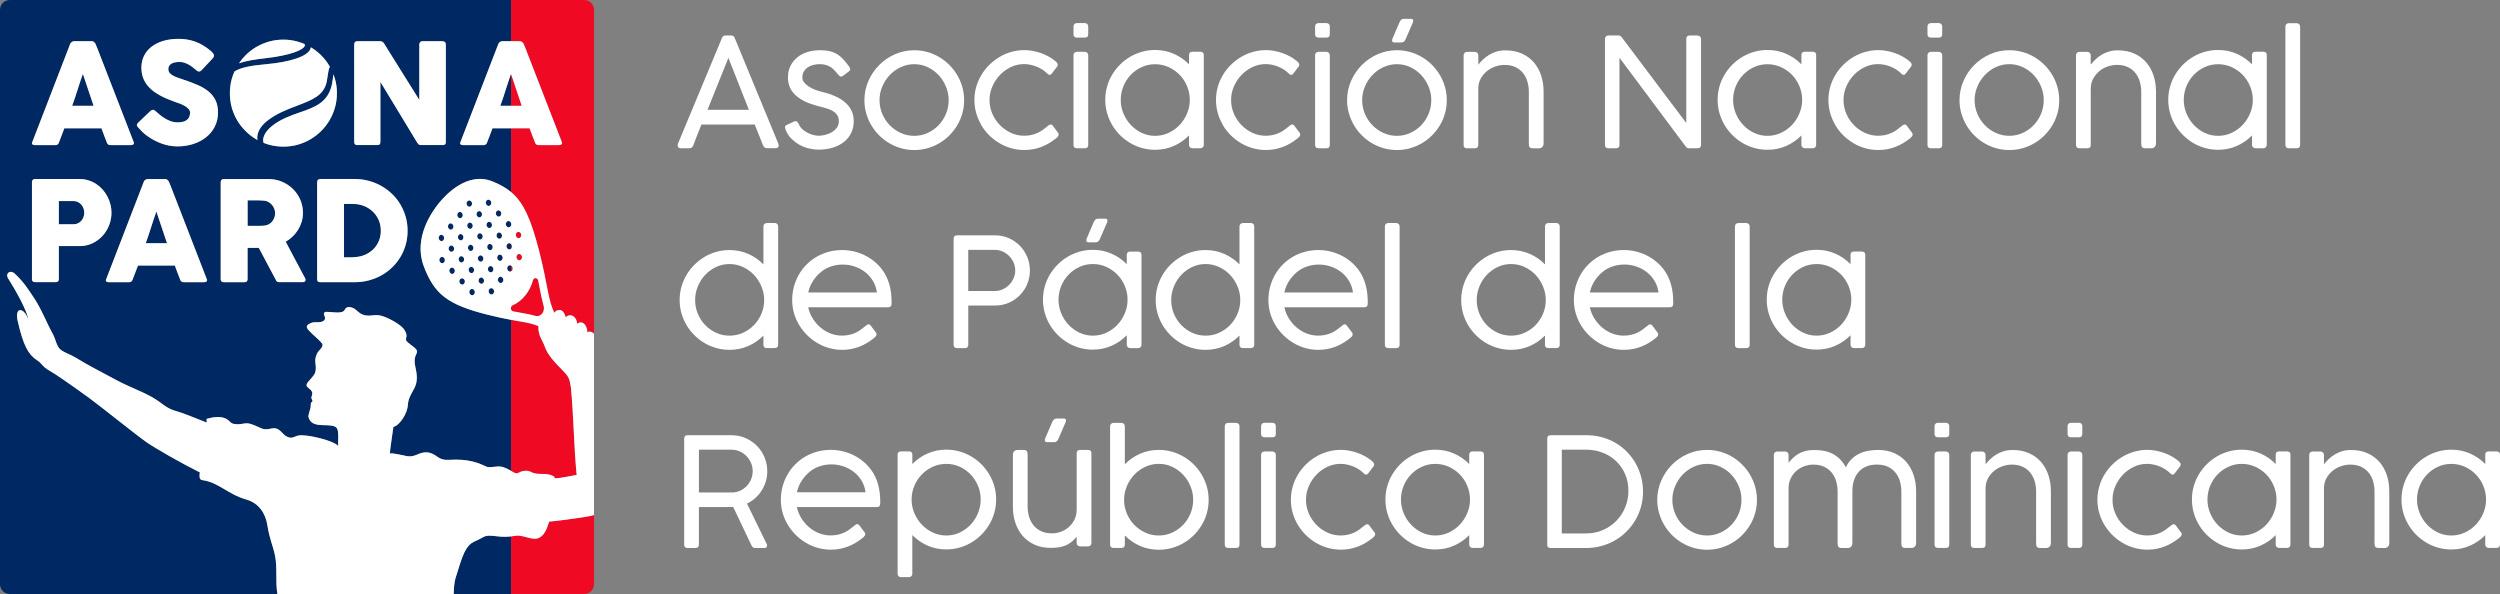 <svg xmlns="http://www.w3.org/2000/svg" id="Capa_2" data-name="Capa 2" viewBox="0 0 801.12 190.34"><rect x="0" y="0" width="801.12" height="190.34" fill="#808080" stroke="none"/><defs><style>      .cls-1 {        fill: #fff;      }      .cls-2 {        fill: #002964;      }      .cls-3 {        fill: #ef0922;      }    </style></defs><g id="ISOLOGO_CON_TEXTO" data-name="ISOLOGO CON TEXTO"><g><path class="cls-2" d="m142.34,76.23c0,.27-.07.51-.24.72-.16.2-.37.31-.6.31-.22,0-.44-.1-.63-.3-.19-.21-.29-.44-.3-.7-.01-.27.06-.5.23-.71.16-.21.36-.31.6-.32.24,0,.44.1.64.3.18.2.29.44.3.71Zm-.08,6.38c-.19-.2-.4-.3-.64-.29-.24.01-.44.11-.6.33-.17.21-.25.44-.24.71.02.27.12.5.3.7.19.2.41.3.63.3.23,0,.43-.11.6-.31.17-.21.25-.45.24-.72,0-.27-.11-.51-.3-.71Zm2.76-10.75c-.19-.2-.4-.3-.64-.3s-.44.12-.6.32c-.17.21-.25.44-.24.71.01.26.11.5.3.7.19.21.4.31.63.3s.43-.11.6-.32c.17-.21.25-.44.24-.71-.01-.27-.11-.51-.3-.71Zm.22,7.1c-.18-.21-.39-.31-.63-.3-.24.01-.44.12-.6.33-.17.2-.25.44-.24.71.02.27.11.5.3.7.19.21.4.31.63.3.23,0,.43-.11.6-.32.17-.21.25-.44.24-.71-.01-.27-.11-.51-.3-.71Zm.22,7.09c-.19-.21-.4-.3-.64-.3-.24.01-.43.12-.6.33-.17.2-.25.44-.24.71.02.27.12.5.31.71.19.2.39.3.63.3s.44-.11.6-.32c.17-.2.25-.44.24-.71-.01-.27-.11-.51-.3-.71Zm2.54-17.85c-.19-.2-.41-.3-.64-.29-.24,0-.44.11-.6.32-.17.21-.25.44-.23.71,0,.26.11.5.3.7.19.2.4.3.63.3.24,0,.44-.11.6-.31.17-.21.25-.45.24-.71,0-.27-.11-.51-.3-.71Zm.22,7.09c-.19-.2-.4-.3-.63-.29-.24,0-.44.11-.6.32-.17.21-.25.44-.24.71.02.27.12.5.31.7.19.2.4.3.63.3.23,0,.43-.11.6-.32.16-.21.25-.45.24-.72,0-.27-.11-.5-.3-.71Zm.22,7.09c-.19-.2-.4-.3-.64-.29s-.44.11-.6.32c-.16.21-.25.45-.23.71.01.27.11.5.3.7.19.2.4.3.63.3.23,0,.44-.11.6-.32.17-.21.25-.44.24-.72,0-.27-.11-.5-.3-.71Zm.22,7.09c-.19-.19-.4-.29-.64-.28-.24,0-.43.11-.6.32-.17.21-.25.44-.24.71.01.27.12.5.3.7.19.2.4.3.63.3.23,0,.43-.11.6-.31.16-.21.25-.45.24-.72-.01-.27-.11-.5-.3-.71Zm2.32-24.94c-.19-.2-.41-.3-.63-.29-.24,0-.44.11-.61.32-.17.21-.25.45-.23.71.01.27.11.5.3.7.19.2.4.3.63.3.23,0,.43-.11.6-.31.16-.21.25-.45.24-.71,0-.27-.11-.51-.3-.71Zm.22,7.09c-.19-.2-.4-.3-.64-.29-.23,0-.44.11-.6.32-.17.21-.25.44-.24.71.02.27.11.5.3.71.19.2.41.3.64.3s.43-.11.6-.31c.17-.21.25-.45.24-.71,0-.27-.11-.51-.3-.71Zm.22,7.09c-.19-.2-.4-.3-.63-.3-.24.01-.44.12-.6.32-.17.21-.25.45-.23.71.01.27.11.5.3.71.19.2.4.3.63.3.24,0,.43-.11.6-.31s.25-.44.24-.71c0-.27-.11-.51-.3-.71Zm.22,7.1c-.19-.2-.41-.3-.64-.3-.24,0-.44.12-.6.32-.17.21-.25.44-.23.71.01.27.11.5.3.7.19.21.4.3.63.3.23,0,.43-.11.6-.31.16-.21.25-.44.24-.71,0-.27-.11-.51-.3-.71Zm.22,7.09c-.19-.21-.41-.3-.64-.3-.24,0-.44.12-.6.32-.17.21-.25.44-.23.71.01.27.11.5.3.7s.4.3.63.3c.24,0,.43-.11.6-.31.16-.2.25-.44.24-.71,0-.28-.1-.51-.3-.71Zm2.31-24.95c-.19-.2-.4-.3-.63-.29-.23,0-.44.11-.6.33-.16.2-.25.44-.23.7.01.27.11.5.3.7.19.2.4.31.63.3.23,0,.43-.11.6-.32.16-.2.24-.44.24-.71,0-.27-.11-.51-.3-.71Zm.22,7.09c-.19-.2-.4-.3-.63-.29-.24,0-.44.12-.6.32-.17.2-.25.44-.23.71,0,.27.11.5.3.7.19.21.41.31.63.3.23,0,.43-.11.6-.32.17-.21.25-.44.24-.71,0-.27-.11-.51-.3-.71Zm.22,7.09c-.19-.2-.4-.3-.63-.29-.24.01-.44.12-.6.32-.17.21-.25.44-.23.71.01.27.11.51.3.7.19.21.41.31.64.3.23,0,.43-.11.6-.31.16-.21.24-.45.24-.72,0-.27-.11-.5-.3-.71Zm.22,7.1c-.19-.21-.4-.3-.63-.29-.24,0-.44.11-.6.32-.17.2-.25.44-.23.71.01.27.11.5.3.7.2.21.41.31.64.3.23,0,.43-.11.6-.31.16-.21.25-.44.24-.71,0-.27-.11-.51-.3-.71Zm2.32-24.95c-.19-.2-.4-.3-.64-.29-.23,0-.44.11-.6.32-.16.21-.25.44-.23.71,0,.27.11.5.3.71.19.2.4.3.63.3.23,0,.43-.11.6-.31.16-.21.24-.44.24-.71,0-.27-.11-.51-.3-.71Zm.22,7.09c-.19-.2-.4-.3-.64-.29-.23,0-.44.11-.6.32-.16.21-.25.44-.23.71,0,.27.11.49.3.7.19.2.4.3.63.3.23,0,.43-.11.6-.31.17-.2.24-.44.23-.71,0-.27-.11-.51-.29-.71Zm.22,7.09c-.19-.2-.4-.3-.64-.29s-.44.11-.6.32c-.17.21-.25.44-.23.71,0,.27.11.5.3.7.19.2.41.3.64.3.22,0,.43-.11.6-.31.16-.21.24-.45.23-.71,0-.27-.11-.51-.3-.71Zm.22,7.09c-.19-.2-.4-.3-.64-.29-.24,0-.44.11-.6.32-.17.21-.25.44-.23.71,0,.27.11.5.3.71.19.2.41.3.64.3.23,0,.43-.11.6-.32.16-.21.24-.44.23-.71,0-.27-.11-.51-.3-.71Zm.22,7.09c-.19-.2-.4-.3-.63-.29-.24,0-.44.11-.61.32-.17.21-.24.45-.23.71,0,.27.11.5.3.71.19.2.4.3.63.3.23,0,.43-.11.6-.32.17-.2.24-.44.23-.71,0-.27-.11-.5-.3-.71Zm2.32-24.94c-.19-.2-.41-.3-.64-.29-.23,0-.44.12-.6.32-.16.2-.25.44-.23.71.01.27.11.5.3.7.19.21.4.3.63.3.23,0,.44-.11.6-.31.16-.21.24-.44.23-.71,0-.28-.11-.51-.29-.71Zm.22,7.1c-.19-.21-.41-.3-.64-.3-.23,0-.44.12-.6.32-.17.21-.25.44-.24.71.01.27.11.5.3.7.19.21.4.3.63.3.23,0,.44-.11.6-.31.16-.21.25-.44.24-.71-.01-.27-.11-.51-.3-.71Zm.22,7.09c-.19-.21-.4-.3-.64-.3-.23,0-.44.12-.6.32-.17.21-.25.44-.24.71.02.27.11.5.3.71.19.2.4.3.63.29.23,0,.44-.11.6-.31.16-.2.25-.44.24-.71-.01-.27-.11-.51-.3-.71Zm.22,7.09c-.19-.2-.4-.3-.64-.3s-.44.12-.6.32c-.17.22-.25.45-.24.71.02.27.11.5.31.71.19.2.4.3.63.29.23,0,.44-.11.6-.31.17-.2.25-.44.24-.71-.01-.27-.11-.51-.3-.71Zm2.54-17.85c-.19-.2-.4-.3-.64-.29s-.44.11-.6.33c-.17.2-.25.44-.24.7.02.27.11.51.31.7.19.21.4.3.63.3.24,0,.44-.11.6-.32.06-.07.11-.15.14-.23v-.9c-.05-.11-.11-.2-.2-.3Zm-.42,6.81c-.24,0-.44.11-.6.32-.17.2-.25.44-.24.71.02.26.12.5.31.7s.4.3.63.3c.19,0,.37-.08.52-.22v-1.54c-.19-.19-.39-.28-.62-.27Zm.22,7.09c-.24,0-.44.11-.6.32-.16.21-.24.44-.23.71.01.27.11.5.31.71.19.21.4.3.63.3.11,0,.21-.03.3-.07v-1.87c-.13-.07-.26-.1-.4-.1Zm.4,14.16v-.78c-.09.25-.08.53,0,.78ZM26.57,23.67c-.29.76-.58,1.58-.86,2.47-.29.88-.58,1.77-.86,2.66-.29.9-.58,1.78-.86,2.66-.29.88-.58,1.69-.87,2.45h6.88l-3.43-10.24Zm95.48,50.25c0,1.17-.2,2.25-.61,3.25-.41.99-.97,1.86-1.69,2.59-.72.73-1.57,1.33-2.53,1.78-.96.46-2,.72-3.12.82-.33.03-.65.06-.98.08-.33.02-.66.03-1,.03h-1.87v-17.11h2.94c1.22,0,2.36.21,3.44.63,1.07.42,2.01,1.02,2.82,1.78.8.76,1.43,1.67,1.9,2.72.47,1.04.7,2.19.7,3.44Zm0,0c0,1.17-.2,2.25-.61,3.25-.41.99-.97,1.86-1.69,2.59-.72.73-1.57,1.33-2.53,1.78-.96.46-2,.72-3.12.82-.33.03-.65.06-.98.08-.33.02-.66.03-1,.03h-1.87v-17.11h2.94c1.22,0,2.36.21,3.44.63,1.07.42,2.01,1.02,2.82,1.78.8.76,1.43,1.67,1.9,2.72.47,1.04.7,2.19.7,3.44Zm-68.52,4.03h-6.83c.28-.76.57-1.57.85-2.44.29-.87.58-1.75.86-2.64.28-.89.57-1.77.86-2.65.29-.88.57-1.69.85-2.45l3.41,10.17Zm34.63-9.66c0,.48-.08.94-.22,1.39s-.36.86-.65,1.23c-.28.36-.63.66-1.04.91-.41.25-.88.4-1.4.46-.25.03-.48.05-.69.07-.21.02-.44.02-.71.02h-4.09v-8.17h3.07c.43,0,.83.01,1.19.03.36.02.75.05,1.17.08.5.07.96.24,1.38.49.41.25.77.57,1.07.93.3.37.52.78.69,1.23.16.44.25.89.25,1.33Zm33.89,5.63c0,1.17-.2,2.25-.61,3.25-.41.99-.97,1.86-1.69,2.59-.72.73-1.57,1.33-2.53,1.78-.96.46-2,.72-3.12.82-.33.03-.65.06-.98.08-.33.02-.66.03-1,.03h-1.87v-17.11h2.94c1.22,0,2.36.21,3.44.63,1.07.42,2.01,1.02,2.82,1.78.8.76,1.43,1.67,1.9,2.72.47,1.04.7,2.19.7,3.44Zm0,0c0,1.17-.2,2.25-.61,3.25-.41.99-.97,1.86-1.69,2.59-.72.73-1.57,1.33-2.53,1.78-.96.46-2,.72-3.12.82-.33.03-.65.06-.98.08-.33.02-.66.03-1,.03h-1.87v-17.11h2.94c1.22,0,2.36.21,3.44.63,1.07.42,2.01,1.02,2.82,1.78.8.76,1.43,1.67,1.9,2.72.47,1.04.7,2.19.7,3.44Zm-33.89-5.63c0,.48-.08.94-.22,1.39s-.36.86-.65,1.23c-.28.36-.63.66-1.04.91-.41.25-.88.4-1.4.46-.25.03-.48.05-.69.07-.21.02-.44.02-.71.02h-4.09v-8.17h3.07c.43,0,.83.01,1.19.03.36.02.75.05,1.17.08.5.07.96.24,1.38.49.41.25.77.57,1.07.93.3.37.52.78.69,1.23.16.44.25.89.25,1.33Zm-34.63,9.66h-6.83c.28-.76.57-1.57.85-2.44.29-.87.58-1.75.86-2.64.28-.89.57-1.77.86-2.65.29-.88.57-1.69.85-2.45l3.41,10.17Zm94-32.35c-.12.3-.08.52.1.67.19.15.42.22.71.22h6.61c.57,0,.95-.27,1.14-.83.29-.76.58-1.52.87-2.28.29-.75.58-1.51.86-2.27h5.95v20.43c-1.66-1.39-3.6-2.46-5.96-3.41-8.1-3.26-15.06,4.38-17.16,6.96-2.1,2.58-8.26,11.09-4.88,20.13,3.39,9.05,7.63,12.38,20.43,15.62,3.02.77,5.49,1.26,7.57,1.65v48.39c-.12-.07-.24-.14-.38-.22-1.47-.82-2.74-1.4-4.44-1.13-.03,0-2.3.27-2.87.08-.98-.33-4.1-2.37-10.04-2.33-2.51.02-3.97.47-5.88-.92-1.98-1.44-3.67-1.95-6.31-.77-1.76.78-2.88.81-4.91.25-.19-.05-3.48-.75-4.01-.53h0c.2-2.5.75-5.46,1.07-8.02l.06-.49c2.18-.56,4.53-4.54,4.64-6.99.11-2.2,1.15-3.61,2.11-5.49,1-1.94.93-3.96.32-6.61-1.27-5.5,2.88-4.1-1.66-7.38-2.88-2.07-.07-1.62-1.81-4.54-1.1-1.84-5.26-3.99-7.4-4.59-2.4-.67-3.3.34-5.61-.26-2.08-.54-2.52-2.42-4.75-2.57-.62-.04-1.19.34-1.45.91-.64,1.48-4.34.58-6.01.65-.41.01-.71.4-.61.8.16.62.56,1.21.18,1.75-.88,1.22-2.96.5-4.12.93-2.79,1.03-1.29,2.11.29,3.68.48.47,3.19,2.75,3.19,3.33.03,1.11-1.17,1.71-1.73,2.8-1.32,2.6.08,3.8-.64,6.17-.34,1.1-2.11,2.6-2.59,3.47-.74,1.37,1.31,1.52,1.63,2.86.19.77-.4,1.44-.21,1.96.24.63.6.93-.01,1.21-.33.15-.2,1.3-.28,1.72-.18.87-.9,2.38-.64,3.2,1.12,3.54,5.82,1.83,8.27,2.81.64.25,1.05.69,1.16,1.78.07.73.11,1.58.03,4.43h-.03c-1.81-1.79-9.82-3.64-12.4-3.32-1.51.18-2.14,1.19-3.71.53-1.04-.43-1.41-1.03-2.17-1.76-2.44-2.36-3.6.11-6.37-1.06-1.11-.46-2.8-1.36-4.09-1.54-1.5-.22-2.36.54-4.65.15-.49-.08-.92-.35-1.26-.71-1.91-2.04-4.75-1.64-7.39-.92-.04.03-.11.02-.09.2,0,.33.03.67.05,1.01-3.65-1.46-7.83-3.16-9.51-3.6-3.57-.93-4.49-2.51-7.8-4.44-3.26-1.89-8.05-3.63-11.39-5.45-4.46-2.42-9.06-4.7-13.38-7.38-1.36-.84-3.77-1.61-4.91-2.64-1.13-1.02-1.5-3.38-2.23-4.69-2.19-3.94-3.71-8.18-6.28-11.97-1.43-2.1-2.94-4.72-6.05-7.59-1.43-1.32-3.08-.03-2.09,1.54,2.39,3.78,6.12,10.38,6.47,13.21-1.29-3.91-4.5-4.34-3.38.55,1.78,7.74,3.32,10.6,6.21,12.51.14.07.3.17.45.29h0c.74.6,1.52,1.63,2.09,2.07.97.74,2.17,1.39,3.21,2.05,2.47,1.57,10.24,7.1,10.75,7.52,3.45,2.5,15.23,11.99,18.59,14.33,2.8,1.95,10.94,6.6,17.05,9.66-.14.6-.14,1.09-.05,1.68.06.39.36.71.76.77,5.5.77,7.94,4.44,14.34,6.29,3.81,1.11,6.01,4.36,6.59,8.18.66,4.36,1.76,6.43,2.42,9.61.86,4.14.08,8.4.8,12.44H3.14c-1.74,0-3.14-1.4-3.14-3.14V3.14C0,1.4,1.4,0,3.14,0h160.62v13.21h-2.86c-.12,0-.25.03-.38.08-.14.06-.26.12-.38.22-.12.09-.22.19-.3.29-.08.1-.13.2-.14.29l-12.17,31.52Zm-70.94-25.32c2.16-.77,5.06-1.24,8.67-1.65,7.94-.9,12-2.68,12.41-3.95.03-.08.09-.27-.07-.57-.72-.31-1.46-.57-2.24-.79-1.47-.41-2.99-.62-4.55-.62s-3.11.21-4.56.62c-1.46.41-2.83.99-4.1,1.73-1.27.74-2.43,1.64-3.46,2.68-.78.79-1.48,1.63-2.09,2.55Zm-2.92,9.61c0,1.58.21,3.1.6,4.56.41,1.46.98,2.82,1.73,4.08.74,1.26,1.64,2.42,2.68,3.45,1.04,1.04,2.19,1.94,3.46,2.68.12.07.24.14.36.21-.04-.22-.06-.46-.06-.69-.02-1.81,1.08-3.76,3.02-5.32,3.06-2.46,6.59-3.8,9.72-4.98,4.81-1.82,8.62-3.27,9.53-7.74.14-.73.24-1.42.33-2.03.15-1.11.28-2.06.68-2.71-.03-.06-.07-.13-.11-.19-.74-1.28-1.63-2.44-2.68-3.49-1-1-2.11-1.87-3.32-2.58-.03.19-.07.35-.13.5-.93,2.39-6.34,4.23-14.46,4.94-4.94.43-8.05,1.14-9.88,2.29-.35.78-.64,1.59-.88,2.43-.4,1.46-.6,2.98-.6,4.56ZM10.41,46.27c.19.15.42.22.71.22h6.62c.57,0,.95-.27,1.14-.83.28-.76.57-1.52.86-2.28.29-.75.58-1.51.86-2.27h11.9c.28.76.57,1.52.85,2.27.28.76.58,1.51.88,2.28.11.3.25.51.44.64.19.13.45.19.8.19h6.43c.41,0,.69-.09.85-.28s.19-.43.07-.73l-11.77-30.35-.56-1.28c-.09-.12-.22-.26-.4-.41-.18-.16-.4-.23-.65-.23h-5.74c-.12,0-.25.03-.38.08-.14.06-.26.12-.38.22-.12.09-.22.19-.3.29-.08.1-.13.2-.15.29l-12.17,31.52c-.12.3-.09.52.1.67Zm22.53,29.25c.89-.99,1.57-2.13,2.06-3.41.48-1.27.72-2.58.72-3.92,0-.91-.11-1.8-.33-2.68-.22-.88-.55-1.72-.97-2.53-.42-.8-.93-1.54-1.54-2.24-.61-.69-1.29-1.28-2.05-1.78-.76-.5-1.59-.89-2.5-1.17-.91-.28-1.87-.42-2.89-.42h-14.22c-.33,0-.57.09-.73.28-.16.19-.25.44-.25.74v31.07c0,.33.09.57.27.72.18.16.41.23.71.23h6.61c.68,0,1.02-.32,1.02-.96v-10.59h6.74c1.51-.02,2.89-.33,4.14-.95,1.24-.61,2.31-1.42,3.21-2.42Zm33.31,13.91l-11.68-30.13-.55-1.27c-.09-.12-.22-.26-.4-.41-.18-.16-.39-.24-.64-.24h-5.7c-.12,0-.25.03-.38.08-.13.05-.26.12-.38.21-.12.09-.22.19-.3.29-.08.11-.13.2-.14.29l-12.08,31.29c-.12.3-.09.52.1.67s.42.22.7.22h6.56c.56,0,.94-.27,1.13-.82.28-.76.57-1.51.86-2.26.29-.75.58-1.5.86-2.26h11.81c.28.76.57,1.51.85,2.26.28.75.57,1.5.87,2.26.11.3.25.51.44.63.19.13.45.19.79.19h6.39c.4,0,.68-.09.85-.27.16-.19.18-.43.06-.72Zm3.6-53.36c0-1.55-.27-2.88-.82-3.97-.55-1.09-1.3-2.03-2.28-2.81-.97-.78-2.12-1.46-3.46-2.04-1.34-.58-2.8-1.13-4.38-1.65-.82-.27-1.54-.52-2.17-.75-.62-.23-1.14-.48-1.56-.74s-.73-.55-.94-.85c-.21-.31-.31-.67-.31-1.09s.1-.77.29-1.07c.19-.29.46-.53.78-.71.33-.18.71-.31,1.15-.39.43-.08.9-.12,1.39-.12s.95.07,1.41.21c.47.14.91.32,1.32.54.42.22.81.46,1.18.73.37.27.7.53,1,.78l.2.18c.21.18.4.33.57.45.17.12.36.18.57.18.25,0,.51-.13.76-.38l3.43-3.65c.19-.21.34-.39.44-.56.1-.16.15-.35.15-.54s-.1-.42-.3-.69c-.2-.27-.47-.55-.82-.85-.35-.3-.74-.61-1.2-.93s-.94-.63-1.45-.93c-1.21-.67-2.44-1.16-3.68-1.47-1.25-.31-2.55-.46-3.91-.46-1.81,0-3.45.22-4.91.66-1.46.44-2.72,1.07-3.75,1.87-1.04.81-1.84,1.78-2.4,2.91-.56,1.13-.84,2.39-.84,3.79,0,1.31.22,2.5.67,3.57.45,1.07,1.12,2.05,2.02,2.94.9.89,2.02,1.7,3.36,2.42s2.91,1.4,4.71,2.03c.4.14.88.3,1.43.5.55.2,1.08.44,1.59.73.51.28.94.61,1.29.98.35.36.52.78.52,1.24,0,.42-.06.82-.19,1.19-.13.37-.34.7-.64.99-.3.28-.71.51-1.22.69-.51.17-1.15.25-1.92.25-.82,0-1.6-.14-2.35-.42-.75-.28-1.5-.68-2.26-1.19-.51-.34-.96-.69-1.36-1.04s-.72-.63-.98-.84c-.21-.18-.38-.32-.54-.41-.15-.09-.29-.13-.42-.13-.19,0-.45.11-.77.33l-3.87,3.7c-.35.32-.52.6-.52.85,0,.23.17.52.52.9.01.02.03.03.04.03.02,0,.03.03.05.06.01.02.03.03.04.03.02,0,.03.03.05.06l.07.07c.24.26.56.59.97,1.02.41.42.92.85,1.51,1.28,1.43,1.03,2.98,1.86,4.64,2.47s3.35.92,5.07.92c1.82,0,3.53-.26,5.11-.77,1.59-.52,2.96-1.24,4.14-2.18,1.17-.94,2.09-2.08,2.77-3.42.67-1.34,1.01-2.83,1.01-4.47Zm28.07,53.63c0-.21-.08-.45-.25-.74-.16-.28-.3-.52-.4-.73l-5.72-10.77c.8-.46,1.54-1.01,2.21-1.66.67-.64,1.26-1.37,1.75-2.16.49-.8.87-1.65,1.15-2.56.27-.91.41-1.87.41-2.88,0-1.48-.28-2.88-.85-4.19-.57-1.32-1.35-2.46-2.35-3.44-.99-.98-2.16-1.76-3.49-2.33-1.34-.57-2.77-.86-4.3-.86h-14.38c-.33,0-.57.09-.73.28-.16.19-.25.44-.25.74v31.07c0,.33.09.57.27.72.18.16.41.23.71.23h6.61c.68,0,1.02-.32,1.02-.96v-10.04h3.6l5.41,10.17c.06.25.19.45.39.6.2.15.43.22.68.22h7.63c.27,0,.48-.06.63-.19.16-.13.23-.31.23-.55Zm5.01-47.73c1.05-1.04,1.95-2.19,2.68-3.45.74-1.26,1.32-2.62,1.73-4.08.41-1.46.62-2.98.62-4.56s-.2-3.1-.62-4.56c-.14-.52-.31-1.03-.5-1.52-.04.24-.07.51-.11.8-.07.63-.16,1.35-.31,2.14-1.14,6.11-5.62,7.66-10.36,9.29-3,1.04-6.11,2.11-8.92,4.37-1.67,1.34-2.69,2.89-2.82,4.28-.04.41,0,.77.13,1.11.58.23,1.18.43,1.79.6,1.45.41,2.98.6,4.56.6s3.08-.2,4.55-.6c1.46-.4,2.83-.98,4.1-1.73,1.27-.74,2.43-1.64,3.47-2.68Zm27.68,31.97c0-1.56-.2-3.05-.61-4.48-.41-1.42-.98-2.75-1.71-3.98-.74-1.24-1.62-2.35-2.66-3.34-1.04-.99-2.18-1.84-3.44-2.56-1.25-.71-2.6-1.26-4.05-1.65-1.45-.38-2.95-.58-4.51-.58h-10.97c-.34,0-.6.1-.77.29-.17.19-.25.44-.25.75v31.09c0,.39.1.64.31.76.21.12.45.18.71.18h10.97c1.56,0,3.07-.19,4.52-.57,1.46-.38,2.81-.91,4.06-1.61,1.25-.7,2.39-1.54,3.43-2.54,1.03-.99,1.92-2.1,2.66-3.33.74-1.22,1.31-2.54,1.71-3.96.4-1.42.6-2.91.6-4.48Zm12.25-59.75c0-.31-.11-.56-.31-.73-.21-.17-.47-.26-.79-.26h-6.39c-.24,0-.45.07-.63.22-.18.15-.3.36-.36.63v17.96c-1.92-3.06-3.8-6.08-5.67-9.06-1.87-2.97-3.75-5.99-5.65-9.06-.16-.25-.36-.43-.58-.54-.22-.11-.44-.16-.65-.16h-7.33c-.33,0-.58.1-.74.29-.16.19-.25.42-.25.69v31.34c0,.27.08.49.24.68s.41.28.75.28h6.37c.39,0,.66-.08.81-.25.15-.17.22-.41.22-.74v-19.25c2,3.29,3.98,6.54,5.92,9.75,1.94,3.21,3.91,6.46,5.9,9.75.16.22.32.4.47.54.15.14.32.2.52.2h7.15c.32,0,.56-.07.74-.21.18-.14.27-.36.27-.66V14.19Zm-21.51,56.29c.47,1.04.7,2.19.7,3.44,0,1.17-.2,2.25-.61,3.25-.41.99-.97,1.86-1.69,2.59-.72.73-1.57,1.33-2.53,1.78-.96.46-2,.72-3.12.82-.33.03-.65.06-.98.08-.33.02-.66.03-1,.03h-1.87v-17.11h2.94c1.22,0,2.36.21,3.44.63,1.07.42,2.01,1.02,2.82,1.78.8.76,1.43,1.67,1.9,2.72Zm-33.44-3.53c.16.44.25.89.25,1.33,0,.48-.08.94-.22,1.39s-.36.86-.65,1.23c-.28.36-.63.66-1.04.91-.41.25-.88.4-1.4.46-.25.03-.48.05-.69.07-.21.02-.44.02-.71.02h-4.09v-8.17h3.07c.43,0,.83.01,1.19.03.36.02.75.05,1.17.08.5.07.96.24,1.38.49.41.25.77.57,1.07.93.3.37.52.78.69,1.23Zm-37.79.82l3.41,10.17h-6.83c.28-.76.57-1.57.85-2.44.29-.87.58-1.75.86-2.64.28-.89.57-1.77.86-2.65.29-.88.57-1.69.85-2.45Zm-23.35-.96c.15.44.23.89.23,1.34,0,.47-.08.93-.23,1.38-.16.44-.38.84-.67,1.18-.29.34-.65.62-1.08.83-.43.22-.91.32-1.45.32h-4.72v-7.43h4.72c.54,0,1.02.11,1.44.33.42.22.78.51,1.08.86.3.35.52.74.68,1.19Zm61.38,1.47c0,.48-.08.94-.22,1.39s-.36.86-.65,1.23c-.28.36-.63.66-1.04.91-.41.25-.88.4-1.4.46-.25.03-.48.05-.69.07-.21.02-.44.02-.71.02h-4.09v-8.17h3.07c.43,0,.83.01,1.19.03.36.02.75.05,1.17.08.5.07.96.24,1.38.49.41.25.77.57,1.07.93.3.37.52.78.69,1.23.16.44.25.89.25,1.33Zm33.89,5.63c0,1.17-.2,2.25-.61,3.25-.41.99-.97,1.86-1.69,2.59-.72.73-1.57,1.33-2.53,1.78-.96.46-2,.72-3.12.82-.33.03-.65.06-.98.08-.33.02-.66.03-1,.03h-1.87v-17.11h2.94c1.22,0,2.36.21,3.44.63,1.07.42,2.01,1.02,2.82,1.78.8.76,1.43,1.67,1.9,2.72.47,1.04.7,2.19.7,3.44Zm0,0c0,1.17-.2,2.25-.61,3.25-.41.99-.97,1.86-1.69,2.59-.72.73-1.57,1.33-2.53,1.78-.96.46-2,.72-3.12.82-.33.03-.65.06-.98.08-.33.02-.66.03-1,.03h-1.87v-17.11h2.94c1.22,0,2.36.21,3.44.63,1.07.42,2.01,1.02,2.82,1.78.8.76,1.43,1.67,1.9,2.72.47,1.04.7,2.19.7,3.44Zm-33.89-5.63c0,.48-.08.94-.22,1.39s-.36.86-.65,1.23c-.28.36-.63.66-1.04.91-.41.25-.88.4-1.4.46-.25.03-.48.05-.69.07-.21.02-.44.02-.71.02h-4.09v-8.17h3.07c.43,0,.83.01,1.19.03.36.02.75.05,1.17.08.5.07.96.24,1.38.49.41.25.77.57,1.07.93.3.37.52.78.69,1.23.16.44.25.89.25,1.33Zm75.61-44.59v10.22h-3.44c.28-.76.57-1.58.86-2.45.29-.88.58-1.76.86-2.66.28-.9.57-1.79.86-2.66.29-.88.58-1.69.85-2.44Zm-9.11,148.51c-2.37,1.42-3.73,1.22-5.3,3.8-1.39,2.26-2.57,6.8-3.41,9.33-.36,1.08-.53,3.35-.56,5.01h18.38v-18.45c-4.53.53-6.87-1.03-9.11.32Z"></path><path class="cls-3" d="m163.86,71.87c0,.17-.03.33-.1.48v-.9c.06.13.09.27.1.41Zm-.08,6.38l-.02-.02v1.54s.05-.06.08-.09c.16-.21.25-.45.24-.72,0-.27-.11-.5-.3-.71Zm.22,7.09c-.08-.08-.16-.15-.24-.19v1.87c.11-.06.21-.14.3-.25.17-.21.25-.44.24-.72,0-.27-.11-.5-.3-.71Zm2.76-10.76c-.19-.2-.4-.3-.63-.29-.24,0-.44.11-.61.32-.16.21-.25.44-.23.71.02.27.11.49.3.71.19.2.4.3.63.29.24,0,.44-.11.6-.31.17-.21.25-.45.24-.72,0-.27-.11-.51-.3-.71Zm.52,7.8c.01.27-.07.51-.24.72-.16.2-.36.31-.6.31-.23,0-.44-.1-.63-.3-.19-.21-.29-.44-.3-.71-.02-.27.06-.5.23-.71.17-.21.37-.31.61-.32s.45.09.63.29c.19.2.29.44.3.71Zm6.45,18.16c-.52.64-1.27.91-1.98.78-.14-.04-.27-.08-.41-.12-1.46-.41-3.08-.7-5-1.04-.59-.11-1.23-.22-1.89-.34-.34-.06-.58-.31-.68-.62v-.78c.08-.23.24-.42.48-.53,1.5-.66,2.9-1.71,4.07-3.16,1.17-1.43,1.99-3.1,2.46-4.88.27-.97,1.48-.9,1.69.1.15.76.29,1.48.42,2.14.42,2.19.78,4.02,1.24,5.66.04.16.08.32.13.47.16.8-.02,1.68-.53,2.31Zm11.05,51.66c-.04-.12-5.52,1.2-7.09,1.04,0-.18.02-.35-.06-.48-2.5-1.66-5.11-.22-7.51-1.55-1.12-.63-2.82-.36-3.75.18-.99.56-1.45.17-2.61-.51v-48.39c2.74.5,4.8.8,6.52,1.25,0,0,.01,0,.02,0,.81.23,1.55.49,2.23.78-.19,2.92,1.37,4.61,1.96,6.36,1.04,3.12,3.67,5.6,5.9,7.91,2.05,2.12,2.06,2.6,2.56,5.37.88,9.37.93,18.68,1.83,28.05Zm-17.58-118.3h-3.44v-10.22s0-.02,0-.03l3.43,10.24Zm23.14-30.77v103.8c-.83-.89-1.82-.77-2.18-.41.3-.88-.84-4.45-3.26-2.77.13-1.83-1.89-3.77-3.6-2.1-.36-1.16-1-2.66-2.5-2.27-.61.16-.94.47-1.11.86-2.08-3.91-2.04-8.56-4.91-19.79-2.62-10.23-4.98-15.54-9.01-18.92v-20.43h5.95c.29.76.57,1.52.85,2.27.28.76.58,1.51.88,2.28.1.3.25.51.44.64s.45.19.8.19h6.43c.4,0,.69-.09.85-.28s.19-.43.07-.73l-11.77-30.35-.56-1.28c-.09-.12-.22-.26-.41-.41-.18-.16-.39-.23-.65-.23h-2.88V0h23.44c1.74,0,3.14,1.4,3.14,3.14Zm0,161.89v22.17c0,1.74-1.4,3.14-3.14,3.14h-23.44v-18.45c.39-.05.8-.11,1.23-.19,2.36-.45,5.05,1.32,7.08.86,2.41-.55,3.27-3.46,3.89-5.4,3.98-.39,7.88-.96,11.82-1.56.88-.13,1.73-.33,2.56-.57Z"></path><path class="cls-1" d="m180.02,45.48l-11.77-30.35-.56-1.28c-.09-.12-.22-.26-.41-.41-.18-.16-.39-.23-.65-.23h-5.74c-.12,0-.25.03-.38.08-.14.06-.26.12-.38.22-.12.09-.22.19-.3.29-.08.1-.13.2-.14.29l-12.17,31.52c-.12.3-.08.52.1.67.19.15.42.22.71.22h6.61c.57,0,.95-.27,1.14-.83.29-.76.58-1.52.87-2.28.29-.75.58-1.51.86-2.27h11.9c.29.76.57,1.52.85,2.27.28.76.58,1.51.88,2.28.1.3.25.51.44.64s.45.19.8.19h6.43c.4,0,.69-.09.85-.28s.19-.43.07-.73Zm-19.7-11.57c.28-.76.57-1.58.86-2.45.29-.88.58-1.76.86-2.66.28-.9.57-1.79.86-2.66.29-.88.58-1.69.85-2.44,0,0,0-.02,0-.03l3.43,10.24h-6.88Zm-17.46-19.72v31.43c0,.3-.09.52-.27.66-.18.14-.42.21-.74.21h-7.15c-.19,0-.37-.06-.52-.2-.15-.14-.3-.31-.47-.54-1.99-3.29-3.95-6.54-5.9-9.75-1.94-3.21-3.92-6.46-5.92-9.75v19.25c0,.33-.08.58-.22.74-.15.16-.42.25-.81.25h-6.37c-.34,0-.59-.09-.75-.28s-.24-.41-.24-.68V14.19c0-.27.08-.5.25-.69.16-.19.41-.29.74-.29h7.33c.21,0,.43.05.65.16.22.11.42.28.58.54,1.89,3.06,3.78,6.08,5.65,9.06,1.87,2.97,3.76,5.99,5.67,9.06V14.06c.06-.27.18-.48.36-.63.18-.15.38-.22.63-.22h6.39c.32,0,.58.08.79.26.21.17.31.41.31.73Zm-34.9,15.69c0,1.58-.2,3.1-.62,4.56-.41,1.46-.99,2.82-1.73,4.08-.74,1.26-1.63,2.42-2.68,3.45-1.04,1.04-2.2,1.94-3.47,2.68-1.27.75-2.64,1.32-4.1,1.73-1.47.41-2.99.6-4.55.6s-3.11-.2-4.56-.6c-.61-.17-1.21-.37-1.79-.6-.12-.34-.16-.71-.13-1.11.13-1.38,1.15-2.94,2.82-4.28,2.81-2.25,5.92-3.33,8.92-4.37,4.74-1.63,9.22-3.18,10.36-9.29.15-.79.24-1.51.31-2.14.04-.28.07-.55.11-.8.19.49.36,1,.5,1.52.41,1.46.62,2.98.62,4.56Zm-10.3-15.2c-.41,1.27-4.48,3.05-12.41,3.95-3.61.41-6.51.88-8.67,1.65.62-.91,1.32-1.76,2.09-2.55,1.04-1.04,2.19-1.94,3.46-2.68,1.27-.74,2.64-1.31,4.1-1.73,1.45-.41,2.98-.62,4.56-.62s3.08.21,4.55.62c.77.22,1.52.48,2.24.79.16.3.1.49.07.57Zm8.05,6.72c-.4.65-.53,1.59-.68,2.71-.08.6-.18,1.29-.33,2.03-.91,4.48-4.72,5.92-9.53,7.74-3.12,1.18-6.66,2.52-9.72,4.98-1.94,1.56-3.04,3.5-3.02,5.32,0,.23.02.46.06.69-.12-.07-.25-.14-.36-.21-1.27-.74-2.43-1.64-3.46-2.68-1.04-1.04-1.94-2.19-2.68-3.45-.75-1.26-1.32-2.62-1.73-4.08-.4-1.46-.6-2.98-.6-4.56s.21-3.1.6-4.56c.24-.84.53-1.65.88-2.43,1.83-1.15,4.93-1.86,9.88-2.29,8.12-.71,13.54-2.56,14.46-4.94.06-.15.11-.32.13-.5,1.21.71,2.31,1.58,3.32,2.58,1.05,1.04,1.95,2.21,2.68,3.49.04.06.07.12.11.19Zm-35.86,14.66c0,1.65-.34,3.13-1.01,4.47-.67,1.34-1.59,2.48-2.77,3.42-1.18.94-2.55,1.67-4.14,2.18-1.58.52-3.29.77-5.11.77-1.72,0-3.41-.31-5.07-.92s-3.21-1.44-4.64-2.47c-.6-.44-1.1-.86-1.51-1.28-.41-.42-.74-.76-.97-1.02l-.07-.07s-.03-.05-.05-.06c-.01,0-.03-.02-.04-.03-.02-.03-.03-.05-.05-.06-.01,0-.03-.02-.04-.03-.35-.38-.52-.67-.52-.9,0-.25.17-.54.52-.85l3.87-3.7c.32-.22.57-.33.77-.33.13,0,.27.04.42.13.15.09.33.22.54.41.25.21.58.49.98.84s.85.7,1.36,1.04c.76.51,1.51.91,2.26,1.19.75.28,1.53.42,2.35.42.76,0,1.4-.08,1.92-.25.52-.17.93-.4,1.22-.69.3-.28.51-.61.64-.99.13-.37.19-.77.19-1.19,0-.46-.17-.88-.52-1.24-.35-.37-.78-.69-1.29-.98-.51-.28-1.04-.52-1.59-.73-.55-.2-1.03-.37-1.43-.5-1.79-.63-3.36-1.3-4.71-2.03s-2.47-1.53-3.36-2.42c-.9-.89-1.57-1.87-2.02-2.94-.45-1.07-.67-2.26-.67-3.57,0-1.39.28-2.65.84-3.79.56-1.13,1.36-2.11,2.4-2.91,1.04-.8,2.29-1.43,3.75-1.87,1.46-.44,3.1-.66,4.91-.66,1.36,0,2.66.15,3.91.46,1.25.3,2.47.8,3.68,1.47.51.3.99.61,1.45.93s.85.63,1.2.93c.34.3.62.58.82.85.2.27.3.5.3.69s-.05.38-.15.54c-.1.17-.24.35-.44.56l-3.43,3.65c-.25.25-.51.38-.76.38-.21,0-.4-.06-.57-.18-.17-.12-.36-.27-.57-.45l-.2-.18c-.3-.25-.63-.52-1-.78-.36-.27-.76-.51-1.18-.73-.42-.22-.86-.39-1.32-.54-.46-.14-.93-.21-1.41-.21s-.96.04-1.39.12c-.44.08-.82.21-1.15.39-.33.18-.59.41-.78.71-.19.29-.29.65-.29,1.07s.11.78.31,1.09c.21.3.52.59.94.85s.94.51,1.56.74c.62.23,1.34.48,2.17.75,1.58.52,3.05,1.07,4.38,1.65,1.34.58,2.49,1.26,3.46,2.04.97.79,1.73,1.72,2.28,2.81.55,1.09.82,2.42.82,3.97Zm-27.03,9.42l-11.77-30.35-.56-1.28c-.09-.12-.22-.26-.4-.41-.18-.16-.4-.23-.65-.23h-5.74c-.12,0-.25.03-.38.08-.14.06-.26.12-.38.22-.12.09-.22.19-.3.29-.08.1-.13.2-.15.29l-12.17,31.52c-.12.3-.09.52.1.67.19.15.42.22.71.22h6.62c.57,0,.95-.27,1.14-.83.28-.76.57-1.52.86-2.28.29-.75.58-1.51.86-2.27h11.9c.28.76.57,1.52.85,2.27.28.76.58,1.51.88,2.28.11.3.25.51.44.64.19.13.45.19.8.19h6.43c.41,0,.69-.09.85-.28s.19-.43.07-.73Zm-19.71-11.57c.29-.76.58-1.58.87-2.45.29-.88.58-1.76.86-2.66.28-.9.57-1.79.86-2.66.29-.88.58-1.7.86-2.47l3.43,10.24h-6.88Zm12.28,31.6c-.22-.88-.55-1.72-.97-2.53-.42-.8-.93-1.54-1.54-2.24-.61-.69-1.29-1.28-2.05-1.78-.76-.5-1.59-.89-2.5-1.17-.91-.28-1.87-.42-2.89-.42h-14.22c-.33,0-.57.09-.73.28-.16.19-.25.44-.25.74v31.07c0,.33.09.57.27.72.18.16.41.23.71.23h6.61c.68,0,1.02-.32,1.02-.96v-10.59h6.74c1.51-.02,2.89-.33,4.14-.95,1.24-.61,2.31-1.42,3.21-2.42.89-.99,1.57-2.13,2.06-3.41.48-1.27.72-2.58.72-3.92,0-.91-.11-1.8-.33-2.68Zm-8.62,4.02c-.16.44-.38.84-.67,1.18-.29.34-.65.62-1.08.83-.43.22-.91.32-1.45.32h-4.72v-7.43h4.72c.54,0,1.02.11,1.44.33.42.22.78.51,1.08.86.3.35.52.74.68,1.19.15.44.23.89.23,1.34,0,.47-.08.93-.23,1.38Zm39.48,19.9l-11.68-30.13-.55-1.27c-.09-.12-.22-.26-.4-.41-.18-.16-.39-.24-.64-.24h-5.7c-.12,0-.25.03-.38.08-.13.05-.26.12-.38.21-.12.09-.22.19-.3.29-.08.11-.13.2-.14.29l-12.08,31.29c-.12.3-.09.52.1.67s.42.22.7.22h6.56c.56,0,.94-.27,1.13-.82.28-.76.57-1.51.86-2.26.29-.75.58-1.5.86-2.26h11.81c.28.76.57,1.51.85,2.26.28.75.57,1.5.87,2.26.11.3.25.51.44.63.19.13.45.19.79.19h6.39c.4,0,.68-.09.85-.27.16-.19.18-.43.06-.72Zm-19.56-11.48c.28-.76.57-1.57.85-2.44.29-.87.58-1.75.86-2.64.28-.89.57-1.77.86-2.65.29-.88.57-1.69.85-2.45l3.41,10.17h-6.83Zm50.98,11.01c-.16-.28-.3-.52-.4-.73l-5.72-10.77c.8-.46,1.54-1.01,2.21-1.66.67-.64,1.26-1.37,1.75-2.16.49-.8.87-1.65,1.15-2.56.27-.91.41-1.87.41-2.88,0-1.48-.28-2.88-.85-4.19-.57-1.32-1.35-2.46-2.35-3.44-.99-.98-2.16-1.76-3.49-2.33-1.34-.57-2.77-.86-4.3-.86h-14.38c-.33,0-.57.09-.73.28-.16.19-.25.44-.25.74v31.07c0,.33.09.57.27.72.18.16.41.23.71.23h6.61c.68,0,1.02-.32,1.02-.96v-10.04h3.6l5.41,10.17c.06.25.19.45.39.6.2.15.43.22.68.22h7.63c.27,0,.48-.06.63-.19.16-.13.23-.31.23-.55,0-.21-.08-.45-.25-.74Zm-9.75-19.28c-.15.45-.36.86-.65,1.23-.28.36-.63.66-1.04.91-.41.25-.88.4-1.4.46-.25.03-.48.05-.69.07-.21.02-.44.02-.71.02h-4.09v-8.17h3.07c.43,0,.83.01,1.19.03.36.02.75.05,1.17.08.5.07.96.24,1.38.49.41.25.77.57,1.07.93.3.37.52.78.69,1.23.16.44.25.89.25,1.33,0,.48-.08.94-.22,1.39Zm42.07-.21c-.41-1.42-.98-2.75-1.71-3.98-.74-1.24-1.62-2.35-2.66-3.34-1.04-.99-2.18-1.84-3.44-2.56-1.25-.71-2.6-1.26-4.05-1.65-1.45-.38-2.95-.58-4.51-.58h-10.97c-.34,0-.6.1-.77.29-.17.19-.25.44-.25.75v31.09c0,.39.1.64.31.76.21.12.45.18.71.18h10.97c1.56,0,3.07-.19,4.52-.57,1.46-.38,2.81-.91,4.06-1.61,1.25-.7,2.39-1.54,3.43-2.54,1.03-.99,1.92-2.1,2.66-3.33.74-1.22,1.31-2.54,1.71-3.96.4-1.42.6-2.91.6-4.48s-.2-3.05-.61-4.48Zm-8.57,7.7c-.41.99-.97,1.86-1.69,2.59-.72.73-1.57,1.33-2.53,1.78-.96.46-2,.72-3.12.82-.33.03-.65.06-.98.08-.33.02-.66.03-1,.03h-1.87v-17.11h2.94c1.22,0,2.36.21,3.44.63,1.07.42,2.01,1.02,2.82,1.78.8.76,1.43,1.67,1.9,2.72.47,1.04.7,2.19.7,3.44,0,1.17-.2,2.25-.61,3.25Zm66.73,29.36c.3-.88-.84-4.45-3.26-2.77.13-1.83-1.89-3.77-3.6-2.1-.36-1.16-1-2.66-2.5-2.27-.61.16-.94.47-1.11.86-2.08-3.91-2.04-8.56-4.91-19.79-2.62-10.23-4.98-15.54-9.01-18.92-1.66-1.39-3.6-2.46-5.96-3.41-8.1-3.26-15.06,4.38-17.16,6.96-2.1,2.58-8.26,11.09-4.88,20.13,3.39,9.05,7.63,12.38,20.43,15.62,3.02.77,5.49,1.26,7.57,1.65,2.74.5,4.8.8,6.52,1.25,0,0,.01,0,.02,0,.81.23,1.55.49,2.23.78-.19,2.92,1.37,4.61,1.96,6.36,1.04,3.12,3.67,5.6,5.9,7.91,2.05,2.12,2.06,2.6,2.56,5.37.88,9.37.93,18.68,1.83,28.05-.04-.12-5.52,1.2-7.09,1.04,0-.18.02-.35-.06-.48-2.5-1.66-5.11-.22-7.51-1.55-1.12-.63-2.82-.36-3.75.18-.99.56-1.45.17-2.61-.51-.12-.07-.24-.14-.38-.22-1.47-.82-2.74-1.4-4.44-1.13-.03,0-2.3.27-2.87.08-.98-.33-4.1-2.37-10.04-2.33-2.51.02-3.97.47-5.88-.92-1.98-1.44-3.67-1.95-6.31-.77-1.76.78-2.88.81-4.91.25-.19-.05-3.48-.75-4.01-.53h0c.2-2.5.75-5.46,1.07-8.02l.06-.49c2.18-.56,4.53-4.54,4.64-6.99.11-2.2,1.15-3.61,2.11-5.49,1-1.94.93-3.96.32-6.61-1.27-5.5,2.88-4.1-1.66-7.38-2.88-2.07-.07-1.62-1.81-4.54-1.1-1.84-5.26-3.99-7.4-4.59-2.4-.67-3.3.34-5.61-.26-2.08-.54-2.52-2.42-4.75-2.57-.62-.04-1.19.34-1.45.91-.64,1.48-4.34.58-6.01.65-.41.01-.71.4-.61.8.16.62.56,1.21.18,1.75-.88,1.22-2.96.5-4.12.93-2.79,1.03-1.29,2.11.29,3.68.48.47,3.19,2.75,3.19,3.33.03,1.11-1.17,1.71-1.73,2.8-1.32,2.6.08,3.8-.64,6.17-.34,1.1-2.11,2.6-2.59,3.47-.74,1.37,1.31,1.52,1.63,2.86.19.77-.4,1.44-.21,1.96.24.63.6.93-.01,1.21-.33.15-.2,1.3-.28,1.72-.18.87-.9,2.38-.64,3.2,1.12,3.54,5.82,1.83,8.27,2.81.64.25,1.05.69,1.16,1.78.07.73.11,1.58.03,4.43h-.03c-1.81-1.79-9.82-3.64-12.4-3.32-1.51.18-2.14,1.19-3.71.53-1.04-.43-1.41-1.03-2.17-1.76-2.44-2.36-3.6.11-6.37-1.06-1.11-.46-2.8-1.36-4.09-1.54-1.5-.22-2.36.54-4.65.15-.49-.08-.92-.35-1.26-.71-1.91-2.04-4.75-1.64-7.39-.92-.04.03-.11.02-.09.2,0,.33.03.67.05,1.01-3.65-1.46-7.83-3.16-9.51-3.6-3.57-.93-4.49-2.51-7.8-4.44-3.26-1.89-8.05-3.63-11.39-5.45-4.46-2.42-9.06-4.7-13.38-7.38-1.36-.84-3.77-1.61-4.91-2.64-1.13-1.02-1.5-3.38-2.23-4.69-2.19-3.94-3.71-8.18-6.28-11.97-1.43-2.1-2.94-4.72-6.05-7.59-1.43-1.32-3.08-.03-2.09,1.54,2.39,3.78,6.12,10.38,6.47,13.21-1.29-3.91-4.5-4.34-3.38.55,1.78,7.74,3.32,10.6,6.21,12.51.14.07.3.17.45.29h0c.74.6,1.52,1.63,2.09,2.07.97.74,2.17,1.39,3.21,2.05,2.47,1.57,10.24,7.1,10.75,7.52,3.45,2.5,15.23,11.99,18.59,14.33,2.8,1.95,10.94,6.6,17.05,9.66-.14.6-.14,1.09-.05,1.68.06.39.36.71.76.77,5.5.77,7.94,4.44,14.34,6.29,3.81,1.11,6.01,4.36,6.59,8.18.66,4.36,1.76,6.43,2.42,9.61.86,4.14.08,8.4.8,12.44h56.49c.03-1.66.2-3.93.56-5.01.84-2.53,2.02-7.07,3.41-9.33,1.57-2.58,2.94-2.38,5.3-3.8,2.25-1.35,4.59.22,9.11-.32.39-.05.8-.11,1.23-.19,2.36-.45,5.05,1.32,7.08.86,2.41-.55,3.27-3.46,3.89-5.4,3.98-.39,7.88-.96,11.82-1.56.88-.13,1.73-.33,2.56-.57v-58.09c-.83-.89-1.82-.77-2.18-.41Zm-47.36-30.98c.16-.21.36-.31.6-.32.24,0,.44.1.64.3.18.2.29.44.3.71s-.07.51-.24.72c-.16.2-.37.31-.6.31-.22,0-.44-.1-.63-.3-.19-.21-.29-.44-.3-.7-.01-.27.06-.5.23-.71Zm1.52,8.49c-.16.2-.37.31-.6.31-.23,0-.44-.1-.63-.3-.19-.2-.29-.44-.3-.7,0-.27.07-.5.24-.71.16-.21.37-.31.6-.33.24,0,.45.09.64.29.19.2.29.44.3.71,0,.27-.07.51-.24.72Zm23.2-9.42c.17-.21.37-.31.61-.32.24,0,.45.09.63.29.19.2.29.44.3.71,0,.27-.07.51-.24.72-.16.2-.36.31-.6.31-.23,0-.44-.09-.63-.29-.19-.21-.29-.44-.3-.71-.01-.27.07-.5.23-.71Zm1.76,7.77c.01.27-.07.51-.24.72-.16.2-.36.31-.6.31-.23,0-.44-.1-.63-.3-.19-.21-.29-.44-.3-.71-.02-.27.06-.5.23-.71.17-.21.37-.31.61-.32s.45.09.63.29c.19.2.29.44.3.71Zm-23.5-10.51c.16-.2.36-.31.6-.32s.45.09.64.3c.19.2.29.44.3.71,0,.27-.07.51-.24.71-.17.21-.37.31-.6.32s-.44-.1-.63-.3c-.19-.2-.29-.44-.3-.7-.02-.27.06-.5.24-.71Zm.22,7.1c.16-.21.36-.31.6-.33.24,0,.45.09.63.3.19.2.29.44.3.71,0,.27-.07.51-.24.71-.17.2-.37.31-.6.32-.24,0-.45-.1-.63-.3-.19-.2-.29-.44-.3-.7-.01-.27.07-.5.24-.71Zm1.52,8.49c-.16.21-.37.31-.6.32s-.44-.1-.63-.3c-.19-.2-.29-.44-.31-.71-.01-.27.07-.5.24-.71.17-.2.36-.31.6-.33.24,0,.45.09.64.3.19.2.29.44.3.71,0,.27-.07.51-.24.71Zm1.24-19.25c.16-.21.37-.32.6-.32.23,0,.45.09.64.29.19.2.29.44.3.71.01.27-.07.51-.24.71-.16.2-.36.31-.6.31-.23,0-.44-.1-.63-.3-.19-.2-.3-.44-.3-.7-.02-.27.06-.5.23-.71Zm.22,7.09c.16-.21.37-.31.6-.32.24,0,.45.09.63.29.19.2.29.44.3.71.01.27-.07.51-.24.72-.17.21-.37.31-.6.32-.23,0-.44-.1-.63-.3-.19-.2-.29-.44-.31-.7,0-.27.07-.5.24-.71Zm.22,7.09c.17-.21.37-.31.6-.32s.45.09.64.29c.19.21.29.44.3.71.01.28-.07.51-.24.72-.16.21-.37.31-.6.32-.23,0-.44-.1-.63-.3-.19-.2-.29-.44-.3-.7-.01-.26.07-.5.23-.71Zm1.53,8.49c-.17.21-.37.31-.6.31-.24,0-.44-.1-.63-.3-.19-.2-.29-.44-.3-.7-.02-.27.07-.5.24-.71.17-.2.36-.31.6-.32.24,0,.45.09.64.28.19.21.29.44.3.71,0,.27-.07.51-.24.72Zm1.01-26.35c.17-.2.37-.31.61-.32.23-.01.44.09.63.29s.29.44.3.71c0,.27-.08.5-.24.71-.17.21-.37.31-.6.31-.23,0-.44-.1-.63-.3-.19-.2-.29-.44-.3-.7-.01-.26.06-.5.23-.71Zm.22,7.09c.16-.21.37-.31.6-.32.24,0,.45.09.64.29.19.2.29.44.3.71,0,.27-.07.51-.24.71-.17.21-.36.31-.6.31s-.44-.09-.64-.3c-.19-.21-.28-.44-.3-.71,0-.27.07-.5.24-.71Zm.22,7.09c.17-.2.37-.31.6-.32.23,0,.45.09.63.3.19.2.29.44.3.71,0,.27-.07.51-.24.71s-.36.31-.6.31c-.23,0-.44-.09-.63-.3-.19-.21-.29-.44-.3-.71-.01-.26.06-.5.23-.71Zm.22,7.09c.17-.2.37-.31.6-.32.23,0,.45.09.64.3.19.2.29.44.3.71,0,.27-.07.51-.24.71-.17.21-.37.31-.6.31-.23,0-.44-.09-.63-.3-.19-.2-.29-.44-.3-.7-.02-.27.06-.5.23-.71Zm1.52,8.49c-.17.21-.36.31-.6.31-.23,0-.44-.09-.63-.3s-.29-.44-.3-.7c-.01-.27.06-.5.23-.71.16-.2.37-.31.6-.32.23,0,.45.09.64.3.19.2.29.44.3.71,0,.27-.07.51-.24.71Zm1.02-26.34c.17-.21.37-.32.6-.33.24,0,.45.09.63.29.19.2.3.44.3.71,0,.27-.08.51-.24.71-.17.21-.37.32-.6.32-.23,0-.44-.1-.63-.3-.19-.2-.29-.44-.3-.7-.01-.26.07-.5.23-.7Zm.22,7.09c.16-.2.37-.31.6-.32.23,0,.44.09.63.29.19.2.29.44.3.71,0,.27-.07.51-.24.71-.17.21-.37.31-.6.32-.23,0-.44-.1-.63-.3-.19-.2-.29-.44-.3-.7-.01-.26.06-.5.23-.71Zm.22,7.09c.16-.2.37-.31.6-.32.23,0,.44.09.63.29.19.21.29.44.3.71,0,.27-.07.51-.24.72-.17.2-.37.31-.6.31-.23,0-.44-.09-.64-.3-.19-.19-.28-.44-.3-.7-.02-.27.06-.5.23-.71Zm1.52,8.49c-.17.2-.37.31-.6.31-.23,0-.44-.09-.64-.3-.19-.2-.28-.44-.3-.7-.01-.27.06-.5.23-.71.16-.2.37-.31.6-.32.23-.01.44.08.63.29.19.2.29.44.3.71,0,.27-.07.5-.24.71Zm1.01-26.34c.17-.21.37-.31.6-.32.24,0,.45.09.64.29.19.2.29.44.3.71,0,.27-.07.51-.24.71-.17.21-.37.31-.6.31-.23,0-.44-.1-.63-.3-.19-.21-.29-.44-.3-.71-.02-.26.06-.5.23-.71Zm.22,7.09c.17-.21.37-.31.6-.32.24,0,.45.09.64.29.19.2.29.44.29.71,0,.27-.06.51-.23.71-.17.21-.37.31-.6.31-.23,0-.44-.1-.63-.3-.19-.21-.29-.44-.3-.7-.02-.27.06-.5.23-.71Zm0,7.8c-.02-.27.06-.5.23-.71.17-.21.37-.31.6-.32s.45.09.64.29c.19.2.29.44.3.71,0,.27-.07.51-.23.71-.17.21-.38.31-.6.31-.23,0-.45-.09-.64-.3-.19-.2-.29-.44-.3-.7Zm.45,6.38c.16-.21.37-.31.6-.32.24,0,.45.09.64.29.19.2.29.44.3.71,0,.27-.07.51-.23.71-.17.21-.37.31-.6.32-.23,0-.44-.1-.64-.3-.19-.21-.29-.44-.3-.71-.02-.27.06-.5.23-.71Zm1.53,8.49c-.17.21-.37.31-.6.32-.23,0-.44-.1-.63-.3-.19-.21-.29-.44-.3-.71-.01-.26.06-.5.23-.71.17-.2.37-.31.61-.32.24,0,.44.09.63.29.19.21.29.44.3.71,0,.27-.06.51-.23.71Zm1.01-26.34c.17-.2.37-.31.6-.32.24,0,.45.09.64.29.19.2.28.44.29.71,0,.27-.07.5-.23.71-.17.21-.37.31-.6.31-.23,0-.44-.09-.63-.3-.19-.2-.29-.44-.3-.7-.01-.26.07-.5.23-.71Zm.22,7.09c.16-.2.37-.31.6-.32.24,0,.45.09.64.3.19.2.28.44.3.71,0,.27-.07.5-.24.71-.17.21-.37.31-.6.31-.23,0-.44-.09-.63-.3-.19-.2-.29-.44-.3-.7-.01-.26.07-.5.24-.71Zm.22,7.09c.16-.2.37-.31.6-.32.24,0,.45.09.64.3.19.2.28.44.3.71,0,.27-.07.51-.24.71-.16.21-.37.31-.6.31-.23,0-.44-.09-.63-.29-.19-.21-.29-.44-.3-.71,0-.27.07-.5.24-.71Zm1.52,8.49c-.16.21-.37.31-.6.31-.23,0-.44-.09-.63-.29-.19-.21-.29-.44-.31-.71,0-.26.07-.49.24-.71.17-.2.37-.31.6-.32s.45.09.64.3c.19.2.28.44.3.71,0,.27-.07.51-.24.71Zm1.24-19.24c.16-.21.37-.32.6-.33s.45.09.64.29c.08.09.15.19.2.3.06.13.09.27.1.41,0,.17-.03.33-.1.48-.03.08-.08.16-.14.23-.16.21-.36.32-.6.32-.22,0-.44-.1-.63-.3-.19-.19-.29-.44-.31-.7,0-.26.07-.5.24-.7Zm.22,7.09c.16-.21.37-.32.6-.32.23-.01.43.08.62.27l.02.02c.19.21.29.44.3.71.01.27-.07.51-.24.72-.03.03-.05.06-.08.09-.15.14-.33.22-.52.22-.23,0-.44-.1-.63-.3s-.29-.44-.31-.7c0-.27.07-.51.24-.71Zm.3,8.5c-.19-.2-.3-.44-.31-.71,0-.26.07-.49.23-.71.17-.2.37-.31.6-.32.14,0,.27.03.4.1.08.04.16.11.24.19.19.21.29.44.3.71.01.27-.07.51-.24.72-.09.11-.19.19-.3.25-.09.04-.19.07-.3.07-.23,0-.44-.09-.63-.3Zm10.89,13.76c-.52.64-1.27.91-1.98.78-.14-.04-.27-.08-.41-.12-1.46-.41-3.08-.7-5-1.04-.59-.11-1.23-.22-1.89-.34-.34-.06-.58-.31-.68-.62-.08-.25-.09-.53,0-.78.08-.23.24-.42.48-.53,1.5-.66,2.9-1.71,4.07-3.16,1.17-1.43,1.99-3.1,2.46-4.88.27-.97,1.48-.9,1.69.1.15.76.29,1.48.42,2.14.42,2.19.78,4.02,1.24,5.66.04.16.08.32.13.47.16.8-.02,1.68-.53,2.31Z"></path></g><g><path class="cls-1" d="m249.45,46.24c-.02-.08-.03-.16-.05-.24l-13.92-33.73c-.03-.08-.07-.17-.12-.28-.05-.11-.11-.2-.2-.29-.08-.09-.2-.17-.35-.23-.15-.07-.35-.1-.6-.1h-1.61c-.26,0-.47.03-.62.1-.16.07-.27.14-.35.23-.08.09-.15.19-.2.29-.05.11-.09.2-.12.28l-14.04,33.73s-.03.11-.05.17c-.02.07-.03.13-.04.21,0,.07-.01.17-.01.28,0,.57.37.85,1.12.85h2.58c.32,0,.59-.08.8-.24.21-.16.37-.38.49-.66.23-.68.58-1.61,1.05-2.78.47-1.17.99-2.47,1.56-3.92h17.08l2.68,6.69c.11.28.27.5.49.66.21.16.48.24.8.24h2.58c.75,0,1.12-.28,1.12-.85,0-.05,0-.11-.02-.18-.02-.07-.03-.15-.05-.23Zm-22.73-11.05l6.69-16.65,6.57,16.65h-13.26Z"></path><path class="cls-1" d="m253.54,44.35c.78.81,1.65,1.48,2.6,2.02.96.54,1.98.93,3.05,1.19,1.08.26,2.13.39,3.15.39,1.62,0,3.12-.21,4.5-.63,1.38-.42,2.57-1.03,3.56-1.81,1-.79,1.78-1.74,2.34-2.87.56-1.13.84-2.4.84-3.81,0-1.28-.25-2.43-.75-3.44-.5-1.01-1.21-1.9-2.12-2.67-.91-.76-2-1.42-3.27-1.97-1.27-.55-2.68-1.01-4.22-1.36-.66-.16-1.35-.38-2.07-.66s-1.37-.61-1.97-1c-.6-.39-1.1-.82-1.49-1.3-.39-.48-.58-1-.58-1.57,0-.75.16-1.39.47-1.93.32-.54.74-.99,1.27-1.35.53-.36,1.12-.62,1.79-.78.66-.16,1.35-.24,2.07-.24.79,0,1.48.09,2.06.28.57.19,1.09.44,1.55.75.45.32.86.68,1.22,1.08.36.41.72.83,1.09,1.27.23.28.44.46.63.56.19.1.48.04.85-.17l1.9-1.44c.31-.23.45-.46.44-.69-.02-.24-.12-.51-.32-.84-.63-.86-1.24-1.62-1.83-2.27-.58-.66-1.22-1.21-1.92-1.65-.7-.45-1.5-.78-2.4-1.01-.9-.23-1.98-.34-3.22-.34-1.53,0-2.92.21-4.17.63-1.26.42-2.34,1.01-3.24,1.78-.9.76-1.6,1.68-2.11,2.75-.5,1.07-.75,2.26-.75,3.55,0,1.18.21,2.25.63,3.2.42.95,1.03,1.79,1.84,2.53.8.74,1.78,1.39,2.92,1.95,1.14.56,2.45,1.03,3.91,1.42.83.23,1.66.45,2.49.66.84.21,1.59.49,2.26.84s1.22.79,1.64,1.33c.42.54.63,1.24.63,2.12,0,.81-.22,1.51-.67,2.1-.45.59-1,1.07-1.65,1.45-.66.37-1.36.65-2.11.83-.75.18-1.43.27-2.04.27-.45,0-1-.08-1.63-.23-.63-.15-1.26-.39-1.87-.69-.62-.31-1.19-.7-1.72-1.18-.53-.48-.91-1.03-1.16-1.67-.13-.29-.31-.54-.54-.74-.23-.2-.54-.22-.95-.06l-2.31,1.07c-.16.08-.29.16-.38.24-.09.08-.16.17-.2.28-.04.11-.04.24-.01.39.03.16.09.35.17.6.41,1.1,1,2.06,1.78,2.87Z"></path><path class="cls-1" d="m279.22,40.14c.7,1.18,1.53,2.26,2.51,3.24.97.97,2.05,1.81,3.24,2.51,1.19.7,2.46,1.24,3.81,1.62,1.35.38,2.76.57,4.2.57s2.85-.19,4.2-.57c1.35-.38,2.63-.92,3.81-1.62,1.19-.7,2.27-1.53,3.24-2.51.97-.97,1.81-2.05,2.52-3.24.71-1.18,1.25-2.45,1.63-3.81.38-1.35.57-2.76.57-4.22s-.19-2.87-.57-4.22c-.38-1.35-.93-2.63-1.63-3.82-.71-1.19-1.55-2.28-2.52-3.25-.97-.97-2.05-1.81-3.24-2.52-1.19-.71-2.46-1.25-3.81-1.63-1.36-.38-2.76-.57-4.2-.57-2.18,0-4.23.42-6.16,1.27-1.93.84-3.62,2-5.08,3.46-1.45,1.46-2.61,3.16-3.46,5.1-.85,1.94-1.28,4-1.28,6.19,0,1.46.19,2.87.58,4.22.39,1.35.93,2.62,1.63,3.81Zm3.5-12.39c.58-1.4,1.38-2.62,2.39-3.69,1.01-1.06,2.18-1.91,3.53-2.54,1.35-.63,2.79-.95,4.33-.95s2.96.32,4.3.95c1.34.63,2.51,1.48,3.5,2.54,1,1.06,1.78,2.29,2.36,3.69.58,1.4.87,2.85.87,4.36s-.29,3-.87,4.38c-.58,1.38-1.36,2.59-2.36,3.63-1,1.04-2.17,1.87-3.5,2.48-1.34.62-2.77.93-4.3.93s-2.98-.31-4.33-.93-2.52-1.44-3.53-2.48c-1.01-1.04-1.8-2.25-2.39-3.63-.58-1.38-.88-2.84-.88-4.38s.29-2.96.88-4.36Z"></path><path class="cls-1" d="m314.45,40.11c.71,1.18,1.56,2.26,2.54,3.24.98.97,2.07,1.81,3.26,2.52,1.19.71,2.46,1.25,3.81,1.63,1.35.38,2.74.57,4.19.57,1.02,0,1.99-.09,2.91-.27.92-.18,1.79-.43,2.62-.75.83-.32,1.62-.71,2.37-1.16.75-.45,1.48-.94,2.18-1.5.29-.23.51-.43.64-.62.14-.19.22-.36.26-.51.03-.16.02-.3-.04-.43-.06-.13-.13-.26-.21-.39-.07-.08-.16-.21-.29-.39-.13-.16-.3-.38-.5-.66-.2-.28-.47-.63-.79-1.07-.16-.21-.32-.34-.47-.39-.16-.05-.31-.05-.46,0-.16.05-.3.13-.44.23-.14.11-.26.21-.38.3-.47.39-.96.77-1.46,1.13-.5.37-1.05.69-1.64.97-.59.28-1.25.51-1.97.68-.72.17-1.53.26-2.42.26-1.44,0-2.84-.3-4.17-.91-1.34-.61-2.52-1.43-3.54-2.47-1.02-1.04-1.84-2.25-2.45-3.64-.61-1.39-.91-2.86-.91-4.42s.31-3.01.93-4.41c.62-1.4,1.44-2.62,2.46-3.68,1.02-1.05,2.2-1.89,3.53-2.51,1.33-.62,2.71-.92,4.14-.92.68,0,1.37.07,2.07.22.7.15,1.37.35,2.02.62.65.27,1.26.58,1.83.95.57.37,1.07.78,1.51,1.23.55.57,1.04.58,1.46.02l1.78-2.34c.11-.21.16-.41.12-.6-.03-.19-.1-.36-.21-.51-.11-.15-.24-.29-.39-.41-.15-.12-.29-.23-.4-.33-.58-.47-1.25-.91-1.98-1.31-.74-.41-1.53-.76-2.36-1.06-.84-.3-1.7-.53-2.6-.7-.9-.17-1.8-.26-2.71-.26-1.44,0-2.84.19-4.19.57-1.35.38-2.62.92-3.81,1.63-1.19.71-2.28,1.55-3.26,2.52-.98.97-1.83,2.05-2.54,3.24-.71,1.18-1.27,2.45-1.66,3.81-.39,1.35-.58,2.76-.58,4.22s.2,2.87.58,4.22c.39,1.35.94,2.63,1.66,3.81Z"></path><path class="cls-1" d="m345.14,12.05h2.51c.71,0,1.07-.36,1.07-1.07v-2.51c0-.31-.1-.56-.3-.77-.2-.2-.47-.3-.82-.3h-2.53c-.29,0-.54.1-.75.29-.21.2-.32.45-.32.78v2.51c0,.71.38,1.07,1.14,1.07Z"></path><path class="cls-1" d="m345.14,47.51h2.51c.71,0,1.07-.36,1.07-1.07v-28.76c0-.29-.1-.54-.3-.75-.2-.21-.47-.32-.82-.32h-2.53c-.29,0-.54.1-.75.29s-.32.45-.32.78v28.76c0,.71.38,1.07,1.14,1.07Z"></path><path class="cls-1" d="m356.37,40.03c.71,1.19,1.55,2.28,2.52,3.25.97.97,2.05,1.81,3.24,2.52,1.18.71,2.45,1.25,3.81,1.63,1.35.38,2.75.57,4.2.57,2.16,0,4.16-.41,6.01-1.23,1.85-.82,3.47-1.94,4.87-3.37v3.04c0,.29.1.54.3.75s.47.32.82.32h2.53c.29,0,.54-.1.76-.29.21-.2.32-.45.32-.78v-28.79c0-.71-.38-1.07-1.14-1.07h-2.51c-.71,0-1.07.36-1.07,1.07v2.97c-1.39-1.43-3.02-2.55-4.87-3.37s-3.85-1.23-6.01-1.23c-1.46,0-2.86.19-4.21.57-1.35.38-2.61.92-3.8,1.62-1.18.7-2.26,1.53-3.24,2.51-.97.97-1.81,2.05-2.52,3.24-.7,1.18-1.25,2.45-1.63,3.81-.38,1.36-.57,2.76-.57,4.22s.19,2.87.57,4.22c.38,1.35.93,2.63,1.63,3.82Zm3.63-12.41c.57-1.39,1.36-2.6,2.36-3.64,1-1.04,2.16-1.87,3.5-2.48,1.34-.62,2.77-.92,4.29-.92s2.96.31,4.32.92c1.35.62,2.53,1.44,3.54,2.48s1.8,2.25,2.38,3.64c.58,1.39.88,2.84.88,4.37s-.29,2.96-.88,4.36c-.58,1.4-1.38,2.63-2.38,3.69-1,1.06-2.18,1.91-3.54,2.54-1.35.63-2.79.95-4.32.95s-2.95-.32-4.29-.95c-1.34-.63-2.5-1.48-3.5-2.54-1-1.06-1.78-2.29-2.36-3.69-.58-1.39-.86-2.85-.86-4.36s.29-2.98.86-4.37Z"></path><path class="cls-1" d="m391.86,40.11c.71,1.18,1.56,2.26,2.54,3.24.98.97,2.07,1.81,3.26,2.52,1.19.71,2.46,1.25,3.81,1.63,1.35.38,2.74.57,4.19.57,1.02,0,1.99-.09,2.91-.27.92-.18,1.79-.43,2.62-.75.83-.32,1.62-.71,2.37-1.16.75-.45,1.48-.94,2.18-1.5.29-.23.51-.43.64-.62.14-.19.22-.36.26-.51.03-.16.02-.3-.04-.43-.06-.13-.13-.26-.21-.39-.07-.08-.16-.21-.29-.39-.13-.16-.3-.38-.5-.66-.2-.28-.47-.63-.79-1.07-.16-.21-.32-.34-.47-.39s-.31-.05-.46,0c-.15.05-.3.13-.44.23-.14.11-.26.21-.38.3-.47.39-.96.77-1.46,1.13-.5.37-1.05.69-1.64.97-.59.28-1.25.51-1.97.68-.72.17-1.53.26-2.42.26-1.44,0-2.84-.3-4.17-.91-1.34-.61-2.52-1.43-3.54-2.47-1.02-1.04-1.84-2.25-2.45-3.64-.61-1.39-.91-2.86-.91-4.42s.31-3.01.92-4.41c.62-1.4,1.44-2.62,2.46-3.68,1.02-1.05,2.2-1.89,3.53-2.51,1.33-.62,2.71-.92,4.14-.92.68,0,1.37.07,2.07.22.7.15,1.37.35,2.02.62.65.27,1.26.58,1.83.95.57.37,1.07.78,1.51,1.23.55.57,1.04.58,1.46.02l1.78-2.34c.11-.21.15-.41.12-.6-.03-.19-.1-.36-.21-.51-.11-.15-.24-.29-.39-.41-.16-.12-.29-.23-.4-.33-.59-.47-1.25-.91-1.98-1.31-.74-.41-1.52-.76-2.36-1.06-.84-.3-1.7-.53-2.6-.7-.9-.17-1.8-.26-2.71-.26-1.44,0-2.84.19-4.19.57-1.35.38-2.61.92-3.81,1.63-1.19.71-2.28,1.55-3.26,2.52-.98.97-1.83,2.05-2.54,3.24-.71,1.18-1.27,2.45-1.65,3.81-.39,1.35-.58,2.76-.58,4.22s.19,2.87.58,4.22c.39,1.35.94,2.63,1.65,3.81Z"></path><path class="cls-1" d="m422.55,12.05h2.51c.71,0,1.07-.36,1.07-1.07v-2.51c0-.31-.1-.56-.3-.77-.2-.2-.47-.3-.81-.3h-2.53c-.29,0-.54.1-.75.29-.21.2-.32.45-.32.78v2.51c0,.71.38,1.07,1.14,1.07Z"></path><path class="cls-1" d="m422.55,47.51h2.51c.71,0,1.07-.36,1.07-1.07v-28.76c0-.29-.1-.54-.3-.75-.2-.21-.47-.32-.81-.32h-2.53c-.29,0-.54.1-.75.29-.21.19-.32.45-.32.78v28.76c0,.71.38,1.07,1.14,1.07Z"></path><path class="cls-1" d="m451.85,47.5c1.36-.38,2.63-.92,3.81-1.62,1.18-.7,2.26-1.53,3.24-2.51.97-.97,1.81-2.05,2.52-3.24.71-1.18,1.25-2.45,1.63-3.81.38-1.35.57-2.76.57-4.22s-.19-2.87-.57-4.22c-.38-1.35-.92-2.63-1.63-3.82-.71-1.19-1.55-2.28-2.52-3.25-.97-.97-2.05-1.81-3.24-2.52-1.19-.71-2.46-1.25-3.81-1.63-1.36-.38-2.76-.57-4.2-.57-2.18,0-4.23.42-6.16,1.27-1.93.84-3.62,2-5.08,3.46-1.45,1.46-2.61,3.16-3.46,5.1-.85,1.94-1.28,4-1.28,6.19,0,1.46.19,2.87.59,4.22.39,1.35.93,2.62,1.63,3.81.7,1.18,1.53,2.26,2.51,3.24.97.97,2.05,1.81,3.24,2.51,1.18.7,2.45,1.24,3.81,1.62,1.36.38,2.76.57,4.2.57s2.84-.19,4.2-.57Zm-8.55-4.9c-1.35-.62-2.52-1.44-3.53-2.48-1.01-1.04-1.8-2.25-2.39-3.63-.58-1.38-.88-2.84-.88-4.38s.29-2.96.88-4.36c.58-1.4,1.38-2.62,2.39-3.69,1.01-1.06,2.18-1.91,3.53-2.54,1.35-.63,2.79-.95,4.33-.95s2.96.32,4.3.95c1.34.63,2.51,1.48,3.5,2.54,1,1.06,1.78,2.29,2.36,3.69.58,1.4.86,2.85.86,4.36s-.29,3-.86,4.38c-.58,1.38-1.36,2.59-2.36,3.63-1,1.04-2.17,1.87-3.5,2.48s-2.77.93-4.3.93-2.98-.31-4.33-.93Z"></path><path class="cls-1" d="m446.89,13.61h2.24c.55,0,.98-.34,1.29-1.02l2.21-5.11c.11-.18.18-.34.2-.49.02-.15.02-.28.02-.41,0-.36-.21-.54-.63-.54h-2.41c-.31,0-.56.08-.74.24-.19.16-.38.42-.57.78l-2.14,4.99c-.11.19-.18.36-.19.5-.02.14-.04.26-.07.38,0,.23.05.4.16.51s.32.17.64.17Z"></path><path class="cls-1" d="m470.13,47.51h2.51c.71,0,1.07-.36,1.07-1.07v-17.98c0-1.23.26-2.33.79-3.28.53-.96,1.2-1.76,2.01-2.41.81-.65,1.71-1.14,2.7-1.47.99-.33,1.95-.5,2.87-.5,1.46,0,2.69.26,3.7.78,1.01.52,1.81,1.19,2.42,2.02.61.83,1.05,1.75,1.31,2.76.27,1.01.4,2.01.4,2.98v16.6c0,.57.08.97.26,1.22.17.24.56.36,1.16.36h1.8c.44,0,.8-.14,1.08-.41.28-.27.43-.69.43-1.24v-16.52c0-1.83-.26-3.55-.79-5.16-.53-1.61-1.31-3.01-2.34-4.2-1.03-1.19-2.31-2.13-3.83-2.82-1.53-.69-3.29-1.03-5.28-1.03-1.07,0-2.04.13-2.89.4-.86.27-1.64.62-2.35,1.05-.71.43-1.34.92-1.91,1.46-.57.54-1.08,1.1-1.53,1.67v-3.02c0-.29-.1-.54-.3-.75-.2-.21-.47-.32-.81-.32h-2.53c-.29,0-.54.1-.75.29s-.32.45-.32.78v28.76c0,.71.38,1.07,1.14,1.07Z"></path><path class="cls-1" d="m515.37,47.51h2.46c.75,0,1.12-.36,1.12-1.07v-27.94l21.25,28.47c.26.36.57.54.92.54h2.78c.79,0,1.19-.36,1.19-1.07V12.44c0-.32-.13-.58-.38-.78-.25-.19-.52-.29-.81-.29h-2.46c-.62,0-.97.3-1.07.9v27.16l-20.71-27.52c-.26-.36-.6-.54-1.02-.54h-3.26c-.32,0-.58.11-.78.32-.19.21-.29.48-.29.8v33.95c0,.71.36,1.07,1.07,1.07Z"></path><path class="cls-1" d="m552.61,40.03c.7,1.19,1.55,2.28,2.52,3.25.97.97,2.05,1.81,3.24,2.52,1.18.71,2.45,1.25,3.81,1.63,1.35.38,2.75.57,4.2.57,2.16,0,4.16-.41,6.01-1.23,1.85-.82,3.47-1.94,4.87-3.37v3.04c0,.29.1.54.3.75.2.21.48.32.82.32h2.53c.29,0,.54-.1.75-.29.21-.2.32-.45.32-.78v-28.79c0-.71-.38-1.07-1.14-1.07h-2.51c-.71,0-1.07.36-1.07,1.07v2.97c-1.4-1.43-3.02-2.55-4.87-3.37-1.85-.82-3.85-1.23-6.01-1.23-1.46,0-2.86.19-4.21.57-1.35.38-2.61.92-3.8,1.62-1.18.7-2.26,1.53-3.24,2.51-.97.97-1.81,2.05-2.52,3.24-.71,1.18-1.25,2.45-1.63,3.81-.38,1.36-.57,2.76-.57,4.22s.19,2.87.57,4.22.93,2.63,1.63,3.82Zm3.62-12.41c.58-1.39,1.36-2.6,2.36-3.64s2.16-1.87,3.5-2.48c1.34-.62,2.77-.92,4.29-.92s2.96.31,4.32.92c1.35.62,2.53,1.44,3.54,2.48,1.01,1.04,1.8,2.25,2.38,3.64.58,1.39.88,2.84.88,4.37s-.29,2.96-.88,4.36c-.58,1.4-1.38,2.63-2.38,3.69-1,1.06-2.18,1.91-3.54,2.54-1.35.63-2.79.95-4.32.95s-2.95-.32-4.29-.95c-1.34-.63-2.5-1.48-3.5-2.54-1-1.06-1.78-2.29-2.36-3.69-.58-1.39-.86-2.85-.86-4.36s.29-2.98.86-4.37Z"></path><path class="cls-1" d="m588.11,40.11c.71,1.18,1.56,2.26,2.54,3.24.98.97,2.07,1.81,3.26,2.52,1.19.71,2.46,1.25,3.81,1.63,1.35.38,2.74.57,4.19.57,1.02,0,1.99-.09,2.91-.27.92-.18,1.79-.43,2.62-.75.83-.32,1.62-.71,2.37-1.16.75-.45,1.48-.94,2.18-1.5.29-.23.51-.43.64-.62.14-.19.22-.36.26-.51.03-.16.02-.3-.04-.43-.06-.13-.13-.26-.21-.39-.07-.08-.16-.21-.29-.39-.13-.16-.3-.38-.5-.66-.2-.28-.47-.63-.79-1.07-.16-.21-.32-.34-.47-.39s-.31-.05-.46,0c-.15.05-.3.13-.44.23-.14.11-.26.21-.38.3-.47.39-.96.77-1.46,1.13-.5.37-1.05.69-1.64.97-.59.28-1.25.51-1.97.68-.72.17-1.53.26-2.42.26-1.44,0-2.84-.3-4.17-.91-1.34-.61-2.52-1.43-3.54-2.47-1.02-1.04-1.84-2.25-2.45-3.64-.61-1.39-.91-2.86-.91-4.42s.31-3.01.92-4.41c.62-1.4,1.44-2.62,2.46-3.68,1.02-1.05,2.2-1.89,3.53-2.51,1.33-.62,2.71-.92,4.14-.92.68,0,1.37.07,2.07.22.7.15,1.37.35,2.02.62.65.27,1.26.58,1.83.95.57.37,1.07.78,1.51,1.23.55.57,1.04.58,1.46.02l1.78-2.34c.11-.21.15-.41.12-.6-.03-.19-.1-.36-.21-.51-.11-.15-.24-.29-.39-.41-.16-.12-.29-.23-.4-.33-.59-.47-1.25-.91-1.98-1.31-.74-.41-1.52-.76-2.36-1.06-.84-.3-1.7-.53-2.6-.7-.9-.17-1.8-.26-2.71-.26-1.44,0-2.84.19-4.19.57-1.35.38-2.61.92-3.81,1.63-1.19.71-2.28,1.55-3.26,2.52-.98.97-1.83,2.05-2.54,3.24-.71,1.18-1.27,2.45-1.65,3.81-.39,1.35-.58,2.76-.58,4.22s.19,2.87.58,4.22c.39,1.35.94,2.63,1.65,3.81Z"></path><path class="cls-1" d="m618.79,12.05h2.51c.71,0,1.07-.36,1.07-1.07v-2.51c0-.31-.1-.56-.3-.77-.2-.2-.47-.3-.81-.3h-2.53c-.29,0-.54.1-.75.29-.21.2-.32.45-.32.78v2.51c0,.71.38,1.07,1.14,1.07Z"></path><path class="cls-1" d="m622.37,46.44v-28.76c0-.29-.1-.54-.3-.75-.2-.21-.47-.32-.81-.32h-2.53c-.29,0-.54.1-.75.29s-.32.45-.32.78v28.76c0,.71.38,1.07,1.14,1.07h2.51c.71,0,1.07-.36,1.07-1.07Z"></path><path class="cls-1" d="m657.67,24.06c-.71-1.19-1.55-2.28-2.52-3.25-.97-.97-2.05-1.81-3.24-2.52-1.19-.71-2.46-1.25-3.81-1.63-1.36-.38-2.76-.57-4.2-.57-2.18,0-4.23.42-6.16,1.27-1.93.84-3.62,2-5.08,3.46-1.45,1.46-2.61,3.16-3.46,5.1-.85,1.94-1.28,4-1.28,6.19,0,1.46.19,2.87.59,4.22.39,1.35.93,2.62,1.63,3.81.7,1.18,1.53,2.26,2.51,3.24.97.97,2.05,1.81,3.24,2.51,1.18.7,2.45,1.24,3.81,1.62,1.36.38,2.76.57,4.2.57s2.84-.19,4.2-.57c1.36-.38,2.63-.92,3.81-1.62,1.18-.7,2.26-1.53,3.24-2.51.97-.97,1.81-2.05,2.52-3.24.71-1.18,1.25-2.45,1.63-3.81.38-1.35.57-2.76.57-4.22s-.19-2.87-.57-4.22c-.38-1.35-.92-2.63-1.63-3.82Zm-3.62,12.42c-.58,1.38-1.36,2.59-2.36,3.63-1,1.04-2.17,1.87-3.5,2.48s-2.77.93-4.3.93-2.98-.31-4.33-.93c-1.35-.62-2.52-1.44-3.53-2.48-1.01-1.04-1.8-2.25-2.39-3.63-.58-1.38-.88-2.84-.88-4.38s.29-2.96.88-4.36c.58-1.4,1.38-2.62,2.39-3.69,1.01-1.06,2.18-1.91,3.53-2.54,1.35-.63,2.79-.95,4.33-.95s2.96.32,4.3.95c1.34.63,2.51,1.48,3.5,2.54,1,1.06,1.78,2.29,2.36,3.69.58,1.4.86,2.85.86,4.36s-.29,3-.86,4.38Z"></path><path class="cls-1" d="m672.75,22.76c.81-.65,1.71-1.14,2.7-1.47.99-.33,1.95-.5,2.87-.5,1.46,0,2.69.26,3.7.78,1.01.52,1.81,1.19,2.42,2.02.61.83,1.05,1.75,1.31,2.76.27,1.01.4,2.01.4,2.98v16.6c0,.57.08.97.26,1.22.17.24.56.36,1.16.36h1.8c.44,0,.8-.14,1.08-.41.28-.27.43-.69.43-1.24v-16.52c0-1.83-.26-3.55-.79-5.16-.53-1.61-1.31-3.01-2.34-4.2-1.03-1.19-2.31-2.13-3.83-2.82-1.53-.69-3.29-1.03-5.28-1.03-1.07,0-2.04.13-2.89.4-.86.27-1.64.62-2.35,1.05-.71.43-1.34.92-1.91,1.46-.57.54-1.08,1.1-1.53,1.67v-3.02c0-.29-.1-.54-.3-.75-.2-.21-.47-.32-.81-.32h-2.53c-.29,0-.54.1-.75.29s-.32.45-.32.78v28.76c0,.71.38,1.07,1.14,1.07h2.51c.71,0,1.07-.36,1.07-1.07v-17.98c0-1.23.26-2.33.79-3.28.53-.96,1.2-1.76,2.01-2.41Z"></path><path class="cls-1" d="m706.58,47.43c1.35.38,2.75.57,4.2.57,2.16,0,4.16-.41,6.01-1.23,1.85-.82,3.47-1.94,4.87-3.37v3.04c0,.29.1.54.3.75.2.21.48.32.82.32h2.53c.29,0,.54-.1.75-.29.21-.2.32-.45.32-.78v-28.79c0-.71-.38-1.07-1.14-1.07h-2.51c-.71,0-1.07.36-1.07,1.07v2.97c-1.4-1.43-3.02-2.55-4.87-3.37-1.85-.82-3.85-1.23-6.01-1.23-1.46,0-2.86.19-4.21.57-1.35.38-2.61.92-3.8,1.62-1.18.7-2.26,1.53-3.24,2.51-.97.97-1.81,2.05-2.52,3.24-.71,1.18-1.25,2.45-1.63,3.81-.38,1.36-.57,2.76-.57,4.22s.19,2.87.57,4.22c.38,1.35.92,2.63,1.63,3.82.7,1.19,1.55,2.28,2.52,3.25s2.05,1.81,3.24,2.52c1.18.71,2.45,1.25,3.81,1.63Zm-6.8-15.44c0-1.52.29-2.98.86-4.37.58-1.39,1.36-2.6,2.36-3.64s2.16-1.87,3.5-2.48c1.34-.62,2.77-.92,4.29-.92s2.96.31,4.32.92c1.35.62,2.53,1.44,3.54,2.48,1.01,1.04,1.8,2.25,2.38,3.64.58,1.39.88,2.84.88,4.37s-.29,2.96-.88,4.36c-.58,1.4-1.38,2.63-2.38,3.69-1,1.06-2.18,1.91-3.54,2.54-1.35.63-2.79.95-4.32.95s-2.95-.32-4.29-.95c-1.34-.63-2.5-1.48-3.5-2.54-1-1.06-1.78-2.29-2.36-3.69-.58-1.39-.86-2.85-.86-4.36Z"></path><path class="cls-1" d="m735.95,7.43h-2.53c-.29,0-.54.1-.75.29-.21.2-.32.45-.32.78v37.94c0,.71.38,1.07,1.14,1.07h2.51c.71,0,1.07-.36,1.07-1.07V8.5c0-.29-.1-.54-.3-.75-.2-.21-.47-.32-.82-.32Z"></path><path class="cls-1" d="m248.28,71.47h-2.53c-.34,0-.61.11-.81.32-.2.21-.3.46-.3.75v12.19c-1.4-1.43-3.02-2.55-4.87-3.37-1.85-.82-3.85-1.23-6.01-1.23-1.46,0-2.86.19-4.21.57-1.35.38-2.61.92-3.8,1.63-1.18.71-2.26,1.55-3.24,2.52-.97.97-1.81,2.06-2.52,3.25-.71,1.19-1.25,2.47-1.63,3.82-.38,1.35-.57,2.76-.57,4.22s.19,2.87.57,4.22c.38,1.35.93,2.62,1.63,3.81.71,1.18,1.55,2.26,2.52,3.24.97.97,2.05,1.81,3.24,2.51,1.18.7,2.45,1.24,3.81,1.62,1.35.38,2.75.57,4.2.57,2.16,0,4.16-.41,6.01-1.22,1.85-.81,3.47-1.93,4.87-3.36v2.94c0,.71.36,1.07,1.07,1.07h2.51c.76,0,1.14-.36,1.14-1.07v-37.94c0-.32-.11-.58-.32-.78-.21-.19-.46-.29-.75-.29Zm-4.28,29.06c-.58,1.38-1.38,2.59-2.38,3.63s-2.18,1.87-3.54,2.48c-1.35.62-2.79.92-4.32.92s-2.95-.31-4.29-.92c-1.34-.62-2.5-1.44-3.5-2.48s-1.78-2.25-2.36-3.63c-.57-1.38-.86-2.84-.86-4.38s.29-2.96.86-4.36c.58-1.4,1.36-2.62,2.36-3.69,1-1.06,2.16-1.91,3.5-2.54,1.34-.63,2.77-.95,4.29-.95s2.96.32,4.32.95,2.53,1.48,3.54,2.54c1,1.06,1.8,2.29,2.38,3.69s.88,2.85.88,4.36-.29,3-.88,4.38Z"></path><path class="cls-1" d="m282.67,86.39c-.76-1.01-1.63-1.9-2.59-2.68-.97-.78-2-1.43-3.1-1.96-1.1-.53-2.26-.93-3.46-1.21-1.2-.27-2.41-.41-3.63-.41-1.54,0-3,.19-4.39.57-1.39.38-2.68.92-3.87,1.62-1.19.7-2.27,1.53-3.22,2.51-.96.97-1.77,2.05-2.45,3.24-.67,1.18-1.19,2.46-1.56,3.82-.36,1.36-.55,2.77-.55,4.23s.2,2.87.58,4.22c.39,1.35.94,2.63,1.66,3.81.71,1.18,1.56,2.26,2.54,3.24.98.97,2.07,1.81,3.26,2.52,1.19.71,2.46,1.25,3.81,1.63,1.35.38,2.74.57,4.18.57,1.02,0,1.99-.09,2.91-.27.92-.18,1.79-.43,2.62-.75.83-.32,1.62-.71,2.37-1.16.75-.45,1.48-.94,2.18-1.5.34-.27.58-.51.72-.72.14-.2.21-.39.21-.57,0-.13-.02-.25-.07-.35-.05-.11-.11-.21-.19-.3-.07-.08-.16-.21-.29-.39-.13-.16-.3-.38-.5-.66-.2-.28-.47-.63-.79-1.07-.23-.29-.46-.44-.71-.44-.18,0-.35.06-.52.17-.17.11-.33.24-.47.36l-.05.05c-.47.39-.96.77-1.46,1.13-.5.37-1.05.69-1.64.97-.59.28-1.25.51-1.97.68-.72.17-1.53.26-2.42.26-1.27,0-2.49-.23-3.68-.69s-2.26-1.1-3.22-1.92c-.97-.82-1.79-1.78-2.48-2.88-.69-1.1-1.17-2.3-1.45-3.6h25.65c.71,0,1.07-.38,1.07-1.14.03-2.32-.2-4.37-.71-6.16-.5-1.78-1.27-3.37-2.31-4.77Zm-23.68,7.35c.32-1.51.93-2.89,1.83-4.15.89-1.26,1.96-2.3,3.19-3.13.92-.57,1.9-.99,2.93-1.27,1.03-.28,2.07-.41,3.13-.41,1.33,0,2.62.21,3.86.64,1.24.43,2.36,1.03,3.35,1.81s1.81,1.72,2.47,2.82c.66,1.1,1.07,2.33,1.25,3.67h-22Z"></path><path class="cls-1" d="m329.19,90.96c.56-1.35.84-2.77.84-4.26s-.28-2.97-.85-4.34-1.35-2.57-2.36-3.6c-1.01-1.03-2.19-1.84-3.56-2.45-1.37-.6-2.86-.9-4.47-.9h-12.09c-.75,0-1.12.39-1.12,1.17v33.9c0,.71.36,1.07,1.07,1.07h2.56c.71,0,1.07-.36,1.07-1.07v-12.58h8.64c1.59,0,3.06-.3,4.42-.91,1.35-.61,2.53-1.43,3.53-2.46,1-1.03,1.78-2.22,2.34-3.56Zm-4.38-1.8c-.35.8-.82,1.5-1.42,2.11-.6.61-1.3,1.09-2.09,1.45-.79.36-1.63.54-2.51.54h-8.52v-13.19h8.52c.91,0,1.76.18,2.55.55.79.36,1.49.85,2.08,1.46.59.61,1.06,1.31,1.4,2.1.34.8.51,1.62.51,2.48s-.17,1.71-.52,2.51Z"></path><path class="cls-1" d="m361.08,107.44v3.04c0,.29.1.54.3.75.2.21.47.32.81.32h2.53c.29,0,.54-.1.75-.29.21-.2.32-.45.32-.78v-28.79c0-.71-.38-1.07-1.14-1.07h-2.51c-.71,0-1.07.36-1.07,1.07v2.97c-1.4-1.43-3.02-2.55-4.87-3.37-1.85-.82-3.85-1.23-6.01-1.23-1.46,0-2.86.19-4.21.57-1.35.38-2.61.92-3.8,1.62-1.18.7-2.26,1.53-3.24,2.51-.97.97-1.81,2.05-2.52,3.24-.71,1.18-1.25,2.45-1.63,3.81-.38,1.35-.57,2.76-.57,4.22s.19,2.87.57,4.22c.38,1.35.93,2.63,1.63,3.82.71,1.19,1.55,2.28,2.52,3.25s2.05,1.81,3.24,2.52c1.18.71,2.45,1.25,3.81,1.63,1.35.38,2.75.57,4.2.57,2.16,0,4.16-.41,6.01-1.23,1.85-.82,3.47-1.94,4.87-3.37Zm-10.87.12c-1.52,0-2.95-.32-4.29-.95-1.34-.63-2.5-1.48-3.5-2.54-1-1.06-1.78-2.29-2.36-3.69-.57-1.39-.86-2.85-.86-4.36s.29-2.98.86-4.37c.58-1.39,1.36-2.6,2.36-3.64s2.16-1.87,3.5-2.48c1.34-.62,2.77-.92,4.29-.92s2.96.31,4.32.92c1.35.62,2.53,1.44,3.54,2.48s1.8,2.25,2.38,3.64.88,2.84.88,4.37-.29,2.96-.88,4.36c-.58,1.4-1.38,2.63-2.38,3.69-1,1.06-2.18,1.91-3.54,2.54-1.35.63-2.79.95-4.32.95Z"></path><path class="cls-1" d="m348.18,76.59c-.02.14-.04.26-.07.38,0,.23.05.4.16.51s.32.17.64.17h2.24c.55,0,.98-.34,1.29-1.02l2.21-5.11c.11-.18.18-.34.19-.49.02-.15.02-.28.02-.41,0-.36-.21-.54-.63-.54h-2.41c-.31,0-.56.08-.74.24-.19.16-.38.42-.57.78l-2.14,4.99c-.11.19-.18.36-.2.5Z"></path><path class="cls-1" d="m400.84,71.47h-2.53c-.34,0-.61.11-.82.32s-.3.46-.3.75v12.19c-1.39-1.43-3.02-2.55-4.87-3.37-1.85-.82-3.85-1.23-6.01-1.23-1.46,0-2.86.19-4.21.57-1.35.38-2.61.92-3.8,1.63-1.18.71-2.26,1.55-3.24,2.52s-1.81,2.06-2.52,3.25c-.7,1.19-1.25,2.47-1.63,3.82-.38,1.35-.57,2.76-.57,4.22s.19,2.87.57,4.22c.38,1.35.93,2.62,1.63,3.81.71,1.18,1.55,2.26,2.52,3.24.97.97,2.05,1.81,3.24,2.51,1.18.7,2.45,1.24,3.81,1.62,1.36.38,2.75.57,4.2.57,2.16,0,4.16-.41,6.01-1.22,1.85-.81,3.47-1.93,4.87-3.36v2.94c0,.71.36,1.07,1.07,1.07h2.51c.76,0,1.14-.36,1.14-1.07v-37.94c0-.32-.1-.58-.32-.78-.21-.19-.46-.29-.76-.29Zm-4.28,29.06c-.58,1.38-1.38,2.59-2.38,3.63-1,1.04-2.18,1.87-3.54,2.48-1.35.62-2.79.92-4.32.92s-2.95-.31-4.29-.92c-1.34-.62-2.5-1.44-3.5-2.48-1-1.04-1.78-2.25-2.36-3.63-.58-1.38-.86-2.84-.86-4.38s.29-2.96.86-4.36c.57-1.4,1.36-2.62,2.36-3.69,1-1.06,2.16-1.91,3.5-2.54,1.34-.63,2.77-.95,4.29-.95s2.96.32,4.32.95,2.53,1.48,3.54,2.54c1.01,1.06,1.8,2.29,2.38,3.69s.88,2.85.88,4.36-.29,3-.88,4.38Z"></path><path class="cls-1" d="m418.27,111.54c1.35.38,2.74.57,4.19.57,1.02,0,1.99-.09,2.91-.27.92-.18,1.79-.43,2.62-.75.83-.32,1.62-.71,2.37-1.16.75-.45,1.48-.94,2.18-1.5.34-.27.58-.51.72-.72.14-.2.21-.39.21-.57,0-.13-.02-.25-.07-.35s-.11-.21-.19-.3c-.07-.08-.16-.21-.29-.39-.13-.16-.3-.38-.5-.66-.2-.28-.47-.63-.79-1.07-.23-.29-.46-.44-.7-.44-.18,0-.35.06-.52.17-.17.11-.33.24-.47.36l-.05.05c-.47.39-.96.77-1.46,1.13-.5.37-1.05.69-1.64.97-.59.28-1.25.51-1.97.68-.72.17-1.53.26-2.42.26-1.27,0-2.49-.23-3.68-.69s-2.26-1.1-3.22-1.92c-.97-.82-1.79-1.78-2.48-2.88-.69-1.1-1.17-2.3-1.45-3.6h25.65c.71,0,1.07-.38,1.07-1.14.03-2.32-.2-4.37-.71-6.16-.5-1.78-1.27-3.37-2.31-4.77-.76-1.01-1.63-1.9-2.59-2.68-.97-.78-2-1.43-3.1-1.96-1.1-.53-2.26-.93-3.46-1.21-1.2-.27-2.41-.41-3.63-.41-1.54,0-3.01.19-4.39.57-1.39.38-2.68.92-3.87,1.62-1.19.7-2.27,1.53-3.22,2.51-.96.97-1.77,2.05-2.45,3.24-.67,1.18-1.19,2.46-1.56,3.82-.36,1.36-.55,2.77-.55,4.23s.19,2.87.58,4.22c.39,1.35.94,2.63,1.65,3.81.71,1.18,1.56,2.26,2.54,3.24.98.97,2.07,1.81,3.26,2.52,1.19.71,2.46,1.25,3.81,1.63Zm-4.89-21.95c.89-1.26,1.95-2.3,3.19-3.13.93-.57,1.9-.99,2.93-1.27,1.03-.28,2.07-.41,3.13-.41,1.33,0,2.62.21,3.86.64,1.24.43,2.36,1.03,3.35,1.81.99.78,1.81,1.72,2.47,2.82.66,1.1,1.07,2.33,1.25,3.67h-22c.32-1.51.93-2.89,1.83-4.15Z"></path><path class="cls-1" d="m444.92,111.55h2.51c.71,0,1.07-.36,1.07-1.07v-37.94c0-.29-.1-.54-.3-.75-.2-.21-.47-.32-.82-.32h-2.53c-.29,0-.54.1-.75.29-.21.2-.32.45-.32.78v37.94c0,.71.38,1.07,1.14,1.07Z"></path><path class="cls-1" d="m498.67,111.55c.76,0,1.14-.36,1.14-1.07v-37.94c0-.32-.11-.58-.32-.78-.21-.19-.46-.29-.75-.29h-2.53c-.34,0-.61.11-.82.32-.2.21-.3.46-.3.75v12.19c-1.4-1.43-3.02-2.55-4.87-3.37-1.85-.82-3.85-1.23-6.01-1.23-1.46,0-2.86.19-4.21.57-1.35.38-2.61.92-3.8,1.63-1.18.71-2.26,1.55-3.24,2.52s-1.81,2.06-2.52,3.25c-.71,1.19-1.25,2.47-1.63,3.82-.38,1.35-.57,2.76-.57,4.22s.19,2.87.57,4.22.93,2.62,1.63,3.81c.7,1.18,1.55,2.26,2.52,3.24.97.97,2.05,1.81,3.24,2.51,1.18.7,2.45,1.24,3.81,1.62,1.35.38,2.75.57,4.2.57,2.16,0,4.16-.41,6.01-1.22,1.85-.81,3.47-1.93,4.87-3.36v2.94c0,.71.36,1.07,1.07,1.07h2.51Zm-4.21-11.02c-.58,1.38-1.38,2.59-2.38,3.63-1,1.04-2.18,1.87-3.54,2.48-1.35.62-2.79.92-4.32.92s-2.95-.31-4.29-.92c-1.34-.62-2.5-1.44-3.5-2.48-1-1.04-1.78-2.25-2.36-3.63-.58-1.38-.86-2.84-.86-4.38s.29-2.96.86-4.36,1.36-2.62,2.36-3.69c1-1.06,2.16-1.91,3.5-2.54,1.34-.63,2.77-.95,4.29-.95s2.96.32,4.32.95c1.35.63,2.53,1.48,3.54,2.54,1.01,1.06,1.8,2.29,2.38,3.69s.88,2.85.88,4.36-.29,3-.88,4.38Z"></path><path class="cls-1" d="m531.36,107.14c0-.13-.02-.25-.07-.35-.05-.11-.11-.21-.19-.3-.07-.08-.16-.21-.29-.39-.13-.16-.3-.38-.5-.66-.2-.28-.47-.63-.79-1.07-.23-.29-.46-.44-.7-.44-.18,0-.35.06-.52.17-.17.11-.33.24-.47.36l-.05.05c-.47.39-.96.77-1.46,1.13-.5.37-1.05.69-1.64.97-.59.28-1.25.51-1.97.68-.72.17-1.53.26-2.42.26-1.27,0-2.49-.23-3.68-.69-1.18-.46-2.26-1.1-3.22-1.92-.97-.82-1.79-1.78-2.48-2.88-.69-1.1-1.17-2.3-1.45-3.6h25.65c.71,0,1.07-.38,1.07-1.14.03-2.32-.2-4.37-.71-6.16-.5-1.78-1.27-3.37-2.31-4.77-.76-1.01-1.63-1.9-2.59-2.68-.97-.78-2-1.43-3.1-1.96-1.1-.53-2.26-.93-3.46-1.21-1.2-.27-2.41-.41-3.63-.41-1.54,0-3.01.19-4.39.57-1.39.38-2.68.92-3.87,1.62-1.19.7-2.27,1.53-3.22,2.51-.96.97-1.77,2.05-2.45,3.24-.67,1.18-1.19,2.46-1.56,3.82-.36,1.36-.55,2.77-.55,4.23s.19,2.87.58,4.22c.39,1.35.94,2.63,1.65,3.81s1.56,2.26,2.54,3.24c.98.97,2.07,1.81,3.26,2.52,1.19.71,2.46,1.25,3.81,1.63,1.35.38,2.74.57,4.19.57,1.02,0,1.99-.09,2.91-.27.92-.18,1.79-.43,2.62-.75s1.62-.71,2.37-1.16c.75-.45,1.48-.94,2.18-1.5.34-.27.58-.51.72-.72.14-.2.21-.39.21-.57Zm-20.08-17.56c.89-1.26,1.95-2.3,3.19-3.13.93-.57,1.9-.99,2.93-1.27,1.03-.28,2.07-.41,3.13-.41,1.33,0,2.62.21,3.86.64,1.24.43,2.36,1.03,3.35,1.81.99.78,1.81,1.72,2.47,2.82.66,1.1,1.07,2.33,1.25,3.67h-22c.32-1.51.93-2.89,1.83-4.15Z"></path><path class="cls-1" d="m557.03,71.47c-.29,0-.54.1-.75.29-.21.2-.32.45-.32.78v37.94c0,.71.38,1.07,1.14,1.07h2.51c.71,0,1.07-.36,1.07-1.07v-37.94c0-.29-.1-.54-.3-.75-.2-.21-.47-.32-.82-.32h-2.53Z"></path><path class="cls-1" d="m574.11,109.83c1.18.71,2.45,1.25,3.81,1.63,1.35.38,2.75.57,4.2.57,2.16,0,4.16-.41,6.01-1.23,1.85-.82,3.47-1.94,4.87-3.37v3.04c0,.29.1.54.3.75.2.21.48.32.82.32h2.53c.29,0,.54-.1.75-.29.21-.2.32-.45.32-.78v-28.79c0-.71-.38-1.07-1.14-1.07h-2.51c-.71,0-1.07.36-1.07,1.07v2.97c-1.4-1.43-3.02-2.55-4.87-3.37-1.85-.82-3.85-1.23-6.01-1.23-1.46,0-2.86.19-4.21.57-1.35.38-2.61.92-3.8,1.62-1.18.7-2.26,1.53-3.24,2.51-.97.97-1.81,2.05-2.52,3.24-.71,1.18-1.25,2.45-1.63,3.81-.38,1.35-.57,2.76-.57,4.22s.19,2.87.57,4.22c.38,1.35.93,2.63,1.63,3.82.7,1.19,1.55,2.28,2.52,3.25.97.97,2.05,1.81,3.24,2.52Zm-2.13-18.18c.58-1.39,1.36-2.6,2.36-3.64s2.16-1.87,3.5-2.48c1.34-.62,2.77-.92,4.29-.92s2.96.31,4.32.92c1.35.62,2.53,1.44,3.54,2.48,1.01,1.04,1.8,2.25,2.38,3.64s.88,2.84.88,4.37-.29,2.96-.88,4.36c-.58,1.4-1.38,2.63-2.38,3.69-1,1.06-2.18,1.91-3.54,2.54-1.35.63-2.79.95-4.32.95s-2.95-.32-4.29-.95c-1.34-.63-2.5-1.48-3.5-2.54-1-1.06-1.78-2.29-2.36-3.69-.58-1.39-.86-2.85-.86-4.36s.29-2.98.86-4.37Z"></path><path class="cls-1" d="m244.07,157.19c.57-.89,1.01-1.86,1.33-2.91.32-1.05.47-2.14.47-3.27,0-1.59-.3-3.09-.89-4.49-.59-1.4-1.41-2.63-2.45-3.67-1.04-1.05-2.26-1.87-3.65-2.48s-2.9-.91-4.53-.91h-14.04c-.71,0-1.07.39-1.07,1.17v33.9c0,.71.36,1.07,1.07,1.07h2.53c.75,0,1.12-.36,1.12-1.07v-12.05h8.76c.47,0,.85,0,1.13-.01.28,0,.5-.01.66-.01s.3,0,.43-.02l5.84,12.27c.28.6.66.9,1.17.9h2.94c.6,0,.9-.25.9-.75v-.32l-6.42-13.17c.97-.47,1.86-1.06,2.65-1.76.79-.71,1.48-1.5,2.04-2.4Zm-3.38-3.63c-.34.83-.81,1.56-1.41,2.19-.6.63-1.31,1.14-2.14,1.51s-1.72.56-2.68.56h-10.49v-13.72h10.39c.97,0,1.88.19,2.71.57.84.38,1.56.89,2.17,1.52.61.63,1.09,1.36,1.44,2.19s.52,1.69.52,2.58-.17,1.78-.51,2.6Z"></path><path class="cls-1" d="m279.04,150.42c-.76-1.01-1.63-1.9-2.59-2.68-.97-.78-2-1.43-3.1-1.96-1.1-.53-2.26-.93-3.46-1.21-1.2-.27-2.41-.41-3.63-.41-1.54,0-3,.19-4.39.57-1.39.38-2.68.92-3.87,1.62-1.19.7-2.27,1.53-3.22,2.51-.96.97-1.77,2.05-2.45,3.24-.67,1.18-1.19,2.46-1.56,3.82-.36,1.36-.55,2.77-.55,4.23s.2,2.87.58,4.22c.39,1.35.94,2.63,1.66,3.81.71,1.18,1.56,2.26,2.54,3.24.98.97,2.07,1.81,3.26,2.52,1.19.71,2.46,1.25,3.81,1.63,1.35.38,2.74.57,4.18.57,1.02,0,1.99-.09,2.91-.27.92-.18,1.79-.43,2.62-.75.83-.32,1.62-.71,2.37-1.16.75-.45,1.48-.94,2.18-1.5.34-.27.58-.51.72-.72.14-.2.21-.39.21-.57,0-.13-.02-.25-.07-.35-.05-.11-.11-.21-.19-.3-.07-.08-.16-.21-.29-.39-.13-.16-.3-.38-.5-.66-.2-.28-.47-.63-.79-1.07-.23-.29-.46-.44-.71-.44-.18,0-.35.06-.52.17-.17.11-.33.24-.47.36l-.05.05c-.47.39-.96.77-1.46,1.13-.5.37-1.05.69-1.64.97-.59.28-1.25.51-1.97.68-.72.17-1.53.26-2.42.26-1.27,0-2.49-.23-3.68-.69-1.18-.46-2.26-1.1-3.22-1.92-.97-.82-1.79-1.78-2.48-2.88-.69-1.1-1.17-2.3-1.45-3.6h25.65c.71,0,1.07-.38,1.07-1.14.03-2.32-.2-4.37-.71-6.16-.5-1.78-1.27-3.37-2.31-4.77Zm-23.68,7.35c.32-1.51.93-2.89,1.83-4.15.89-1.26,1.96-2.3,3.19-3.13.93-.57,1.9-.99,2.93-1.27,1.03-.28,2.07-.41,3.13-.41,1.33,0,2.62.22,3.86.64,1.24.43,2.36,1.03,3.35,1.81.99.78,1.81,1.72,2.47,2.82.66,1.1,1.07,2.33,1.25,3.67h-22Z"></path><path class="cls-1" d="m317.02,152.03c-.71-1.18-1.55-2.26-2.52-3.24-.97-.97-2.05-1.81-3.24-2.51-1.19-.7-2.45-1.24-3.8-1.62-1.35-.38-2.75-.57-4.21-.57-2.16,0-4.17.41-6.02,1.23-1.85.82-3.47,1.94-4.87,3.37v-2.97c0-.71-.36-1.07-1.07-1.07h-2.51c-.76,0-1.14.36-1.14,1.07v38.16c0,.32.11.59.32.78.21.2.46.29.75.29h2.53c.34,0,.61-.11.81-.32.2-.21.3-.46.3-.76v-12.41c1.4,1.43,3.02,2.55,4.87,3.37,1.85.82,3.86,1.23,6.02,1.23,1.44,0,2.85-.19,4.2-.57,1.36-.38,2.63-.93,3.81-1.63,1.19-.71,2.26-1.55,3.24-2.52s1.81-2.06,2.52-3.25c.71-1.19,1.25-2.47,1.63-3.82s.57-2.76.57-4.22-.19-2.87-.57-4.22c-.38-1.35-.93-2.62-1.63-3.81Zm-3.62,12.39c-.58,1.4-1.36,2.63-2.36,3.69-1,1.06-2.17,1.91-3.5,2.54-1.34.63-2.77.95-4.3.95s-2.98-.32-4.33-.95c-1.35-.63-2.52-1.48-3.53-2.54-1.01-1.06-1.8-2.29-2.38-3.69-.59-1.39-.88-2.85-.88-4.36s.29-2.98.88-4.37c.58-1.39,1.38-2.6,2.38-3.64,1.01-1.04,2.18-1.87,3.53-2.48,1.35-.62,2.79-.92,4.33-.92s2.96.31,4.3.92c1.34.62,2.51,1.44,3.5,2.48s1.78,2.25,2.36,3.64c.58,1.39.86,2.84.86,4.37s-.29,2.96-.86,4.36Z"></path><path class="cls-1" d="m348.6,144.19h-2.51c-.71,0-1.07.36-1.07,1.07v17.98c0,1.25-.24,2.35-.72,3.3-.48.95-1.1,1.75-1.85,2.4-.75.65-1.6,1.14-2.53,1.47-.93.33-1.86.5-2.79.5-1.46,0-2.69-.26-3.7-.78-1.01-.52-1.81-1.19-2.42-2.02-.61-.83-1.05-1.75-1.31-2.76-.27-1.01-.4-2.01-.4-2.98v-16.6c0-.57-.08-.97-.26-1.22-.17-.24-.56-.36-1.16-.36h-1.8c-.44,0-.8.14-1.08.41-.28.28-.42.69-.42,1.24v16.52c0,1.83.26,3.55.79,5.16.53,1.61,1.31,3.01,2.34,4.2,1.03,1.19,2.31,2.13,3.83,2.82,1.52.69,3.28,1.03,5.28,1.03,1.07,0,2.01-.08,2.82-.24.81-.16,1.54-.4,2.18-.7.64-.31,1.22-.69,1.73-1.13.51-.45,1-.95,1.47-1.52v2.04c0,.29.1.54.3.75s.47.32.82.32h2.53c.29,0,.54-.1.75-.29.21-.19.32-.45.32-.78v-28.77c0-.71-.38-1.07-1.14-1.07Z"></path><path class="cls-1" d="m337.86,141.69c.55,0,.98-.34,1.29-1.02l2.21-5.11c.11-.18.18-.34.19-.49.02-.15.02-.28.02-.41,0-.36-.21-.54-.63-.54h-2.41c-.31,0-.56.08-.74.24-.19.16-.38.42-.57.78l-2.14,4.99c-.11.19-.18.36-.2.5-.02.14-.04.26-.07.38,0,.23.05.4.16.51.11.11.32.17.64.17h2.24Z"></path><path class="cls-1" d="m385.11,152.14c-.71-1.19-1.55-2.28-2.52-3.25-.97-.97-2.05-1.81-3.24-2.52-1.19-.71-2.46-1.25-3.81-1.63-1.36-.38-2.76-.57-4.2-.57-2.16,0-4.17.41-6.02,1.23s-3.47,1.94-4.87,3.37v-12.19c0-.29-.1-.54-.3-.75-.2-.21-.48-.32-.82-.32h-2.53c-.29,0-.54.1-.75.29-.21.2-.32.45-.32.78v37.94c0,.71.38,1.07,1.14,1.07h2.51c.71,0,1.07-.36,1.07-1.07v-2.94c1.4,1.43,3.02,2.55,4.87,3.36,1.85.81,3.86,1.22,6.02,1.22,1.44,0,2.85-.19,4.2-.57,1.36-.38,2.63-.92,3.81-1.62,1.19-.7,2.26-1.53,3.24-2.51.97-.97,1.81-2.05,2.52-3.24.71-1.18,1.25-2.45,1.63-3.81.38-1.35.57-2.76.57-4.22s-.19-2.87-.57-4.22c-.38-1.35-.93-2.63-1.63-3.82Zm-3.62,12.42c-.58,1.38-1.36,2.59-2.36,3.63-1,1.04-2.17,1.87-3.5,2.48-1.34.62-2.77.93-4.3.93s-2.98-.31-4.33-.93c-1.35-.62-2.52-1.44-3.53-2.48s-1.8-2.25-2.38-3.63c-.58-1.38-.88-2.84-.88-4.38s.29-2.96.88-4.36c.58-1.4,1.38-2.62,2.38-3.69,1.01-1.06,2.18-1.91,3.53-2.54,1.35-.63,2.79-.95,4.33-.95s2.96.32,4.3.95c1.34.63,2.51,1.48,3.5,2.54,1,1.06,1.78,2.29,2.36,3.69s.86,2.85.86,4.36-.29,3-.86,4.38Z"></path><path class="cls-1" d="m396.07,135.51h-2.53c-.29,0-.54.1-.75.29-.21.2-.32.45-.32.78v37.94c0,.71.38,1.07,1.14,1.07h2.51c.71,0,1.07-.36,1.07-1.07v-37.94c0-.29-.1-.54-.3-.75-.2-.21-.47-.32-.82-.32Z"></path><path class="cls-1" d="m407.71,135.48h-2.53c-.29,0-.54.1-.75.29-.21.2-.32.45-.32.78v2.51c0,.71.38,1.07,1.14,1.07h2.51c.71,0,1.07-.36,1.07-1.07v-2.51c0-.31-.1-.56-.3-.77-.2-.2-.47-.3-.81-.3Z"></path><path class="cls-1" d="m407.71,144.68h-2.53c-.29,0-.54.1-.75.29-.21.19-.32.45-.32.78v28.76c0,.71.38,1.07,1.14,1.07h2.51c.71,0,1.07-.36,1.07-1.07v-28.76c0-.29-.1-.54-.3-.75-.2-.21-.47-.32-.81-.32Z"></path><path class="cls-1" d="m440.39,170.53c-.07-.08-.16-.21-.29-.39-.13-.16-.3-.38-.5-.66-.2-.28-.47-.63-.79-1.07-.16-.21-.32-.34-.47-.39-.15-.05-.31-.05-.46,0-.15.05-.3.13-.44.23-.14.11-.26.21-.38.3-.47.39-.96.77-1.46,1.13-.5.37-1.05.69-1.64.97-.59.28-1.25.51-1.97.68-.72.17-1.53.26-2.42.26-1.44,0-2.84-.3-4.17-.91-1.34-.61-2.52-1.43-3.54-2.47-1.02-1.04-1.84-2.25-2.45-3.64-.61-1.39-.91-2.86-.91-4.42s.31-3.01.92-4.4c.62-1.4,1.44-2.62,2.46-3.68,1.02-1.05,2.2-1.89,3.53-2.51,1.33-.62,2.71-.92,4.14-.92.68,0,1.37.07,2.07.22.7.15,1.37.35,2.02.62.65.27,1.26.58,1.83.95.57.37,1.07.78,1.51,1.23.55.57,1.04.58,1.46.02l1.78-2.34c.11-.21.15-.41.12-.6-.03-.19-.1-.36-.21-.51-.11-.15-.24-.29-.39-.41-.16-.12-.29-.23-.4-.33-.59-.47-1.25-.91-1.98-1.31-.74-.41-1.52-.76-2.36-1.06-.84-.3-1.7-.53-2.6-.7-.9-.17-1.8-.26-2.71-.26-1.44,0-2.84.19-4.19.57-1.35.38-2.61.92-3.81,1.63-1.19.71-2.28,1.55-3.26,2.52-.98.97-1.83,2.05-2.54,3.24s-1.27,2.45-1.65,3.81c-.39,1.35-.58,2.76-.58,4.22s.19,2.87.58,4.22c.39,1.35.94,2.63,1.65,3.81.71,1.18,1.56,2.26,2.54,3.24.98.97,2.07,1.81,3.26,2.52,1.19.71,2.46,1.25,3.81,1.63,1.35.38,2.74.57,4.19.57,1.02,0,1.99-.09,2.91-.27.92-.18,1.79-.43,2.62-.75.83-.32,1.62-.71,2.37-1.16.75-.45,1.48-.94,2.18-1.5.29-.23.51-.43.64-.62.14-.19.22-.36.26-.51.03-.16.02-.3-.04-.43-.06-.13-.13-.26-.21-.39Z"></path><path class="cls-1" d="m474.39,144.66h-2.51c-.71,0-1.07.36-1.07,1.07v2.97c-1.4-1.43-3.02-2.55-4.87-3.37-1.85-.82-3.85-1.23-6.01-1.23-1.46,0-2.86.19-4.21.57-1.35.38-2.61.92-3.8,1.62-1.18.7-2.26,1.53-3.24,2.51-.97.97-1.81,2.05-2.52,3.24-.71,1.18-1.25,2.45-1.63,3.81-.38,1.35-.57,2.76-.57,4.22s.19,2.87.57,4.22c.38,1.35.92,2.63,1.63,3.82.7,1.19,1.55,2.28,2.52,3.25.97.97,2.05,1.81,3.24,2.52,1.18.71,2.45,1.25,3.81,1.63,1.35.38,2.75.57,4.2.57,2.16,0,4.16-.41,6.01-1.23,1.85-.82,3.47-1.94,4.87-3.37v3.04c0,.29.1.54.3.75.2.21.48.32.82.32h2.53c.29,0,.54-.1.75-.29.21-.2.32-.45.32-.78v-28.79c0-.71-.38-1.07-1.14-1.07Zm-4.21,19.76c-.58,1.4-1.38,2.63-2.38,3.69-1,1.06-2.18,1.91-3.54,2.54-1.35.63-2.79.95-4.32.95s-2.95-.32-4.29-.95c-1.34-.63-2.5-1.48-3.5-2.54-1-1.06-1.78-2.29-2.36-3.69-.58-1.39-.86-2.85-.86-4.36s.29-2.98.86-4.37c.58-1.39,1.36-2.6,2.36-3.64s2.16-1.87,3.5-2.48c1.34-.62,2.77-.92,4.29-.92s2.96.31,4.32.92c1.35.62,2.53,1.44,3.54,2.48,1.01,1.04,1.8,2.25,2.38,3.64.58,1.39.88,2.84.88,4.37s-.29,2.96-.88,4.36Z"></path><path class="cls-1" d="m524.07,148.37c-.77-1.34-1.7-2.56-2.79-3.66s-2.3-2.04-3.65-2.82c-1.35-.78-2.81-1.38-4.38-1.8s-3.23-.63-4.96-.63h-11.36c-.75,0-1.12.39-1.12,1.17v33.95c0,.41.11.68.34.82.23.14.49.21.78.21h11.36c1.69,0,3.31-.21,4.87-.64,1.56-.43,3.01-1.03,4.36-1.81,1.35-.78,2.57-1.71,3.67-2.81s2.05-2.31,2.84-3.65c.79-1.34,1.4-2.77,1.83-4.31.43-1.53.64-3.13.64-4.81s-.21-3.31-.63-4.85c-.42-1.55-1.02-2.99-1.79-4.33Zm-3.27,14.18c-.68,1.65-1.63,3.1-2.84,4.34-1.21,1.24-2.65,2.23-4.32,2.96-1.67.73-3.5,1.09-5.48,1.09h-7.69v-26.84h7.81c1.86,0,3.62.32,5.26.95,1.64.63,3.07,1.53,4.3,2.68,1.22,1.15,2.19,2.54,2.91,4.16.71,1.62,1.07,3.42,1.07,5.4,0,1.85-.34,3.6-1.02,5.26Z"></path><path class="cls-1" d="m560.81,152.14c-.71-1.19-1.55-2.28-2.52-3.25-.97-.97-2.05-1.81-3.24-2.52-1.19-.71-2.46-1.25-3.81-1.63-1.36-.38-2.76-.57-4.2-.57-2.18,0-4.23.42-6.16,1.27-1.93.84-3.62,2-5.08,3.46-1.45,1.46-2.61,3.16-3.46,5.1-.85,1.94-1.28,4-1.28,6.19,0,1.46.19,2.87.59,4.22.39,1.35.93,2.62,1.63,3.81.7,1.18,1.53,2.26,2.51,3.24.97.97,2.05,1.81,3.24,2.51,1.18.7,2.45,1.24,3.81,1.62,1.36.38,2.76.57,4.2.57s2.84-.19,4.2-.57c1.36-.38,2.63-.92,3.81-1.62,1.18-.7,2.26-1.53,3.24-2.51.97-.97,1.81-2.05,2.52-3.24.71-1.18,1.25-2.45,1.63-3.81.38-1.35.57-2.76.57-4.22s-.19-2.87-.57-4.22c-.38-1.35-.92-2.63-1.63-3.82Zm-3.62,12.42c-.58,1.38-1.36,2.59-2.36,3.63-1,1.04-2.17,1.87-3.5,2.48s-2.77.93-4.3.93-2.98-.31-4.33-.93c-1.35-.62-2.52-1.44-3.53-2.48s-1.8-2.25-2.39-3.63c-.58-1.38-.88-2.84-.88-4.38s.29-2.96.88-4.36c.58-1.4,1.38-2.62,2.39-3.69,1.01-1.06,2.18-1.91,3.53-2.54,1.35-.63,2.79-.95,4.33-.95s2.96.32,4.3.95c1.34.63,2.51,1.48,3.5,2.54,1,1.06,1.78,2.29,2.36,3.69s.86,2.85.86,4.36-.29,3-.86,4.38Z"></path><path class="cls-1" d="m610.87,148.03c-1.03-1.19-2.31-2.13-3.83-2.82-1.53-.69-3.29-1.03-5.28-1.03-1.07,0-2.12.1-3.15.29-1.03.19-2,.51-2.9.96-.9.45-1.71,1.03-2.43,1.74-.72.71-1.31,1.58-1.76,2.6-.97-1.82-2.27-3.2-3.89-4.15-1.62-.95-3.71-1.42-6.28-1.42-1.07,0-2.01.11-2.82.32-.81.21-1.54.5-2.18.88-.64.37-1.22.81-1.74,1.3-.52.5-1.01,1.03-1.46,1.59v-2.53c0-.29-.1-.54-.3-.75-.2-.21-.47-.32-.82-.32h-2.53c-.29,0-.54.1-.76.29-.21.19-.32.45-.32.78v28.76c0,.71.38,1.07,1.14,1.07h2.51c.71,0,1.07-.36,1.07-1.07v-17.98c0-1.23.24-2.33.71-3.28.47-.96,1.08-1.76,1.84-2.41.75-.65,1.6-1.14,2.54-1.47.94-.33,1.87-.5,2.8-.5,1.46,0,2.69.26,3.7.78,1.01.52,1.81,1.19,2.42,2.02.61.83,1.05,1.75,1.31,2.76.27,1.01.4,2.01.4,2.98v16.6c0,.57.08.97.26,1.22.17.24.56.36,1.16.36h1.8c.44,0,.8-.14,1.08-.41.28-.27.43-.69.43-1.24v-16.52c0-1.33.18-2.53.53-3.59.36-1.06.87-1.96,1.55-2.7.67-.74,1.5-1.3,2.47-1.69.97-.39,2.08-.58,3.31-.58,1.46,0,2.69.26,3.7.78,1.01.52,1.81,1.19,2.42,2.02.61.83,1.05,1.75,1.31,2.76.27,1.01.4,2.01.4,2.98v16.6c0,.57.09.97.26,1.22.17.24.56.36,1.16.36h1.8c.44,0,.8-.14,1.08-.41.28-.28.43-.69.43-1.24v-16.52c0-1.83-.26-3.55-.79-5.16-.53-1.61-1.31-3.01-2.34-4.2Z"></path><path class="cls-1" d="m623.52,135.48h-2.53c-.29,0-.54.1-.75.29-.21.2-.32.45-.32.78v2.51c0,.71.38,1.07,1.14,1.07h2.51c.71,0,1.07-.36,1.07-1.07v-2.51c0-.31-.1-.56-.3-.77-.2-.2-.47-.3-.81-.3Z"></path><path class="cls-1" d="m623.52,144.68h-2.53c-.29,0-.54.1-.75.29-.21.19-.32.45-.32.78v28.76c0,.71.38,1.07,1.14,1.07h2.51c.71,0,1.07-.36,1.07-1.07v-28.76c0-.29-.1-.54-.3-.75-.2-.21-.47-.32-.81-.32Z"></path><path class="cls-1" d="m654.05,148.05c-1.03-1.19-2.31-2.13-3.83-2.82-1.53-.69-3.29-1.03-5.28-1.03-1.07,0-2.04.13-2.89.4-.86.27-1.64.62-2.35,1.05-.71.43-1.34.92-1.91,1.46-.57.54-1.08,1.1-1.53,1.67v-3.02c0-.29-.1-.54-.3-.75-.2-.21-.47-.32-.81-.32h-2.53c-.29,0-.54.1-.75.29-.21.19-.32.45-.32.78v28.76c0,.71.38,1.07,1.14,1.07h2.51c.71,0,1.07-.36,1.07-1.07v-17.98c0-1.23.26-2.33.79-3.28.53-.96,1.2-1.76,2.01-2.41.81-.65,1.71-1.14,2.7-1.47.99-.33,1.95-.5,2.87-.5,1.46,0,2.69.26,3.7.78,1.01.52,1.81,1.19,2.42,2.02.61.83,1.05,1.75,1.31,2.76.27,1.01.4,2.01.4,2.98v16.6c0,.57.08.97.26,1.22.17.24.56.36,1.16.36h1.8c.44,0,.8-.14,1.08-.41.28-.27.43-.69.43-1.24v-16.52c0-1.83-.26-3.55-.79-5.16-.53-1.61-1.31-3.01-2.34-4.2Z"></path><path class="cls-1" d="m666.15,135.48h-2.53c-.29,0-.54.1-.75.29-.21.2-.32.45-.32.78v2.51c0,.71.38,1.07,1.14,1.07h2.51c.71,0,1.07-.36,1.07-1.07v-2.51c0-.31-.1-.56-.3-.77-.2-.2-.47-.3-.81-.3Z"></path><path class="cls-1" d="m666.15,144.68h-2.53c-.29,0-.54.1-.75.29-.21.19-.32.45-.32.78v28.76c0,.71.38,1.07,1.14,1.07h2.51c.71,0,1.07-.36,1.07-1.07v-28.76c0-.29-.1-.54-.3-.75-.2-.21-.47-.32-.81-.32Z"></path><path class="cls-1" d="m698.84,170.53c-.07-.08-.16-.21-.29-.39-.13-.16-.3-.38-.5-.66-.2-.28-.47-.63-.79-1.07-.16-.21-.32-.34-.47-.39s-.31-.05-.46,0c-.15.05-.3.13-.44.23-.14.11-.26.21-.38.3-.47.39-.96.77-1.46,1.13-.5.37-1.05.69-1.64.97-.59.28-1.25.51-1.97.68-.72.17-1.53.26-2.42.26-1.44,0-2.84-.3-4.17-.91-1.34-.61-2.52-1.43-3.54-2.47-1.02-1.04-1.84-2.25-2.45-3.64-.61-1.39-.91-2.86-.91-4.42s.31-3.01.92-4.4c.62-1.4,1.44-2.62,2.46-3.68,1.02-1.05,2.2-1.89,3.53-2.51,1.33-.62,2.71-.92,4.14-.92.68,0,1.37.07,2.07.22.7.15,1.37.35,2.02.62.65.27,1.26.58,1.83.95.57.37,1.07.78,1.51,1.23.55.57,1.04.58,1.46.02l1.78-2.34c.11-.21.15-.41.12-.6-.03-.19-.1-.36-.21-.51-.11-.15-.24-.29-.39-.41-.16-.12-.29-.23-.4-.33-.59-.47-1.25-.91-1.98-1.31-.74-.41-1.52-.76-2.36-1.06-.84-.3-1.7-.53-2.6-.7-.9-.17-1.8-.26-2.71-.26-1.44,0-2.84.19-4.19.57-1.35.38-2.61.92-3.81,1.63-1.19.71-2.28,1.55-3.26,2.52-.98.97-1.83,2.05-2.54,3.24-.71,1.18-1.27,2.45-1.65,3.81-.39,1.35-.58,2.76-.58,4.22s.19,2.87.58,4.22c.39,1.35.94,2.63,1.65,3.81.71,1.18,1.56,2.26,2.54,3.24.98.97,2.07,1.81,3.26,2.52,1.19.71,2.46,1.25,3.81,1.63,1.35.38,2.74.57,4.19.57,1.02,0,1.99-.09,2.91-.27.92-.18,1.79-.43,2.62-.75.83-.32,1.62-.71,2.37-1.16.75-.45,1.48-.94,2.18-1.5.29-.23.51-.43.64-.62.14-.19.22-.36.26-.51.03-.16.02-.3-.04-.43-.06-.13-.13-.26-.21-.39Z"></path><path class="cls-1" d="m732.83,144.66h-2.51c-.71,0-1.07.36-1.07,1.07v2.97c-1.4-1.43-3.02-2.55-4.87-3.37-1.85-.82-3.85-1.23-6.01-1.23-1.46,0-2.86.19-4.21.57-1.35.38-2.61.92-3.8,1.62-1.18.7-2.26,1.53-3.24,2.51-.97.97-1.81,2.05-2.52,3.24-.71,1.18-1.25,2.45-1.63,3.81-.38,1.35-.57,2.76-.57,4.22s.19,2.87.57,4.22c.38,1.35.93,2.63,1.63,3.82.7,1.19,1.55,2.28,2.52,3.25.97.97,2.05,1.81,3.24,2.52,1.18.71,2.45,1.25,3.81,1.63,1.36.38,2.75.57,4.2.57,2.16,0,4.16-.41,6.01-1.23,1.85-.82,3.47-1.94,4.87-3.37v3.04c0,.29.1.54.3.75.2.21.48.32.82.32h2.53c.29,0,.54-.1.75-.29.21-.2.32-.45.32-.78v-28.79c0-.71-.38-1.07-1.14-1.07Zm-4.21,19.76c-.58,1.4-1.38,2.63-2.38,3.69-1,1.06-2.18,1.91-3.54,2.54-1.35.63-2.79.95-4.32.95s-2.95-.32-4.29-.95c-1.34-.63-2.5-1.48-3.5-2.54-1-1.06-1.78-2.29-2.36-3.69-.58-1.39-.86-2.85-.86-4.36s.29-2.98.86-4.37c.58-1.39,1.36-2.6,2.36-3.64s2.16-1.87,3.5-2.48c1.34-.62,2.77-.92,4.29-.92s2.96.31,4.32.92c1.35.62,2.53,1.44,3.54,2.48,1.01,1.04,1.8,2.25,2.38,3.64.58,1.39.88,2.84.88,4.37s-.29,2.96-.88,4.36Z"></path><path class="cls-1" d="m762.49,148.05c-1.03-1.19-2.31-2.13-3.83-2.82-1.53-.69-3.29-1.03-5.28-1.03-1.07,0-2.04.13-2.89.4-.86.27-1.64.62-2.35,1.05-.71.43-1.34.92-1.91,1.46-.57.54-1.08,1.1-1.53,1.67v-3.02c0-.29-.1-.54-.3-.75-.2-.21-.47-.32-.81-.32h-2.53c-.29,0-.54.1-.75.29-.21.19-.32.45-.32.78v28.76c0,.71.38,1.07,1.14,1.07h2.51c.71,0,1.07-.36,1.07-1.07v-17.98c0-1.23.26-2.33.79-3.28.53-.96,1.2-1.76,2.01-2.41.81-.65,1.71-1.14,2.7-1.47.99-.33,1.95-.5,2.87-.5,1.46,0,2.69.26,3.7.78,1.01.52,1.81,1.19,2.42,2.02s1.05,1.75,1.31,2.76c.27,1.01.4,2.01.4,2.98v16.6c0,.57.08.97.26,1.22.17.24.56.36,1.16.36h1.8c.44,0,.8-.14,1.08-.41.28-.27.43-.69.43-1.24v-16.52c0-1.83-.26-3.55-.79-5.16-.53-1.61-1.31-3.01-2.34-4.2Z"></path><path class="cls-1" d="m799.98,144.66h-2.51c-.71,0-1.07.36-1.07,1.07v2.97c-1.4-1.43-3.02-2.55-4.87-3.37-1.85-.82-3.85-1.23-6.01-1.23-1.46,0-2.86.19-4.21.57-1.35.38-2.61.92-3.8,1.62-1.18.7-2.26,1.53-3.24,2.51-.97.97-1.81,2.05-2.52,3.24-.71,1.18-1.25,2.45-1.63,3.81-.38,1.35-.57,2.76-.57,4.22s.19,2.87.57,4.22c.38,1.35.93,2.63,1.63,3.82.7,1.19,1.55,2.28,2.52,3.25.97.97,2.05,1.81,3.24,2.52,1.18.71,2.45,1.25,3.81,1.63,1.35.38,2.75.57,4.2.57,2.16,0,4.16-.41,6.01-1.23,1.85-.82,3.47-1.94,4.87-3.37v3.04c0,.29.1.54.3.75.2.21.48.32.82.32h2.53c.29,0,.54-.1.75-.29.21-.2.32-.45.32-.78v-28.79c0-.71-.38-1.07-1.14-1.07Zm-4.21,19.76c-.58,1.4-1.38,2.63-2.38,3.69-1,1.06-2.18,1.91-3.54,2.54-1.35.63-2.79.95-4.32.95s-2.95-.32-4.29-.95c-1.34-.63-2.5-1.48-3.5-2.54-1-1.06-1.78-2.29-2.36-3.69-.58-1.39-.86-2.85-.86-4.36s.29-2.98.86-4.37c.58-1.39,1.36-2.6,2.36-3.64s2.16-1.87,3.5-2.48c1.34-.62,2.77-.92,4.29-.92s2.96.31,4.32.92c1.35.62,2.53,1.44,3.54,2.48,1.01,1.04,1.8,2.25,2.38,3.64.58,1.39.88,2.84.88,4.37s-.29,2.96-.88,4.36Z"></path></g></g></svg>